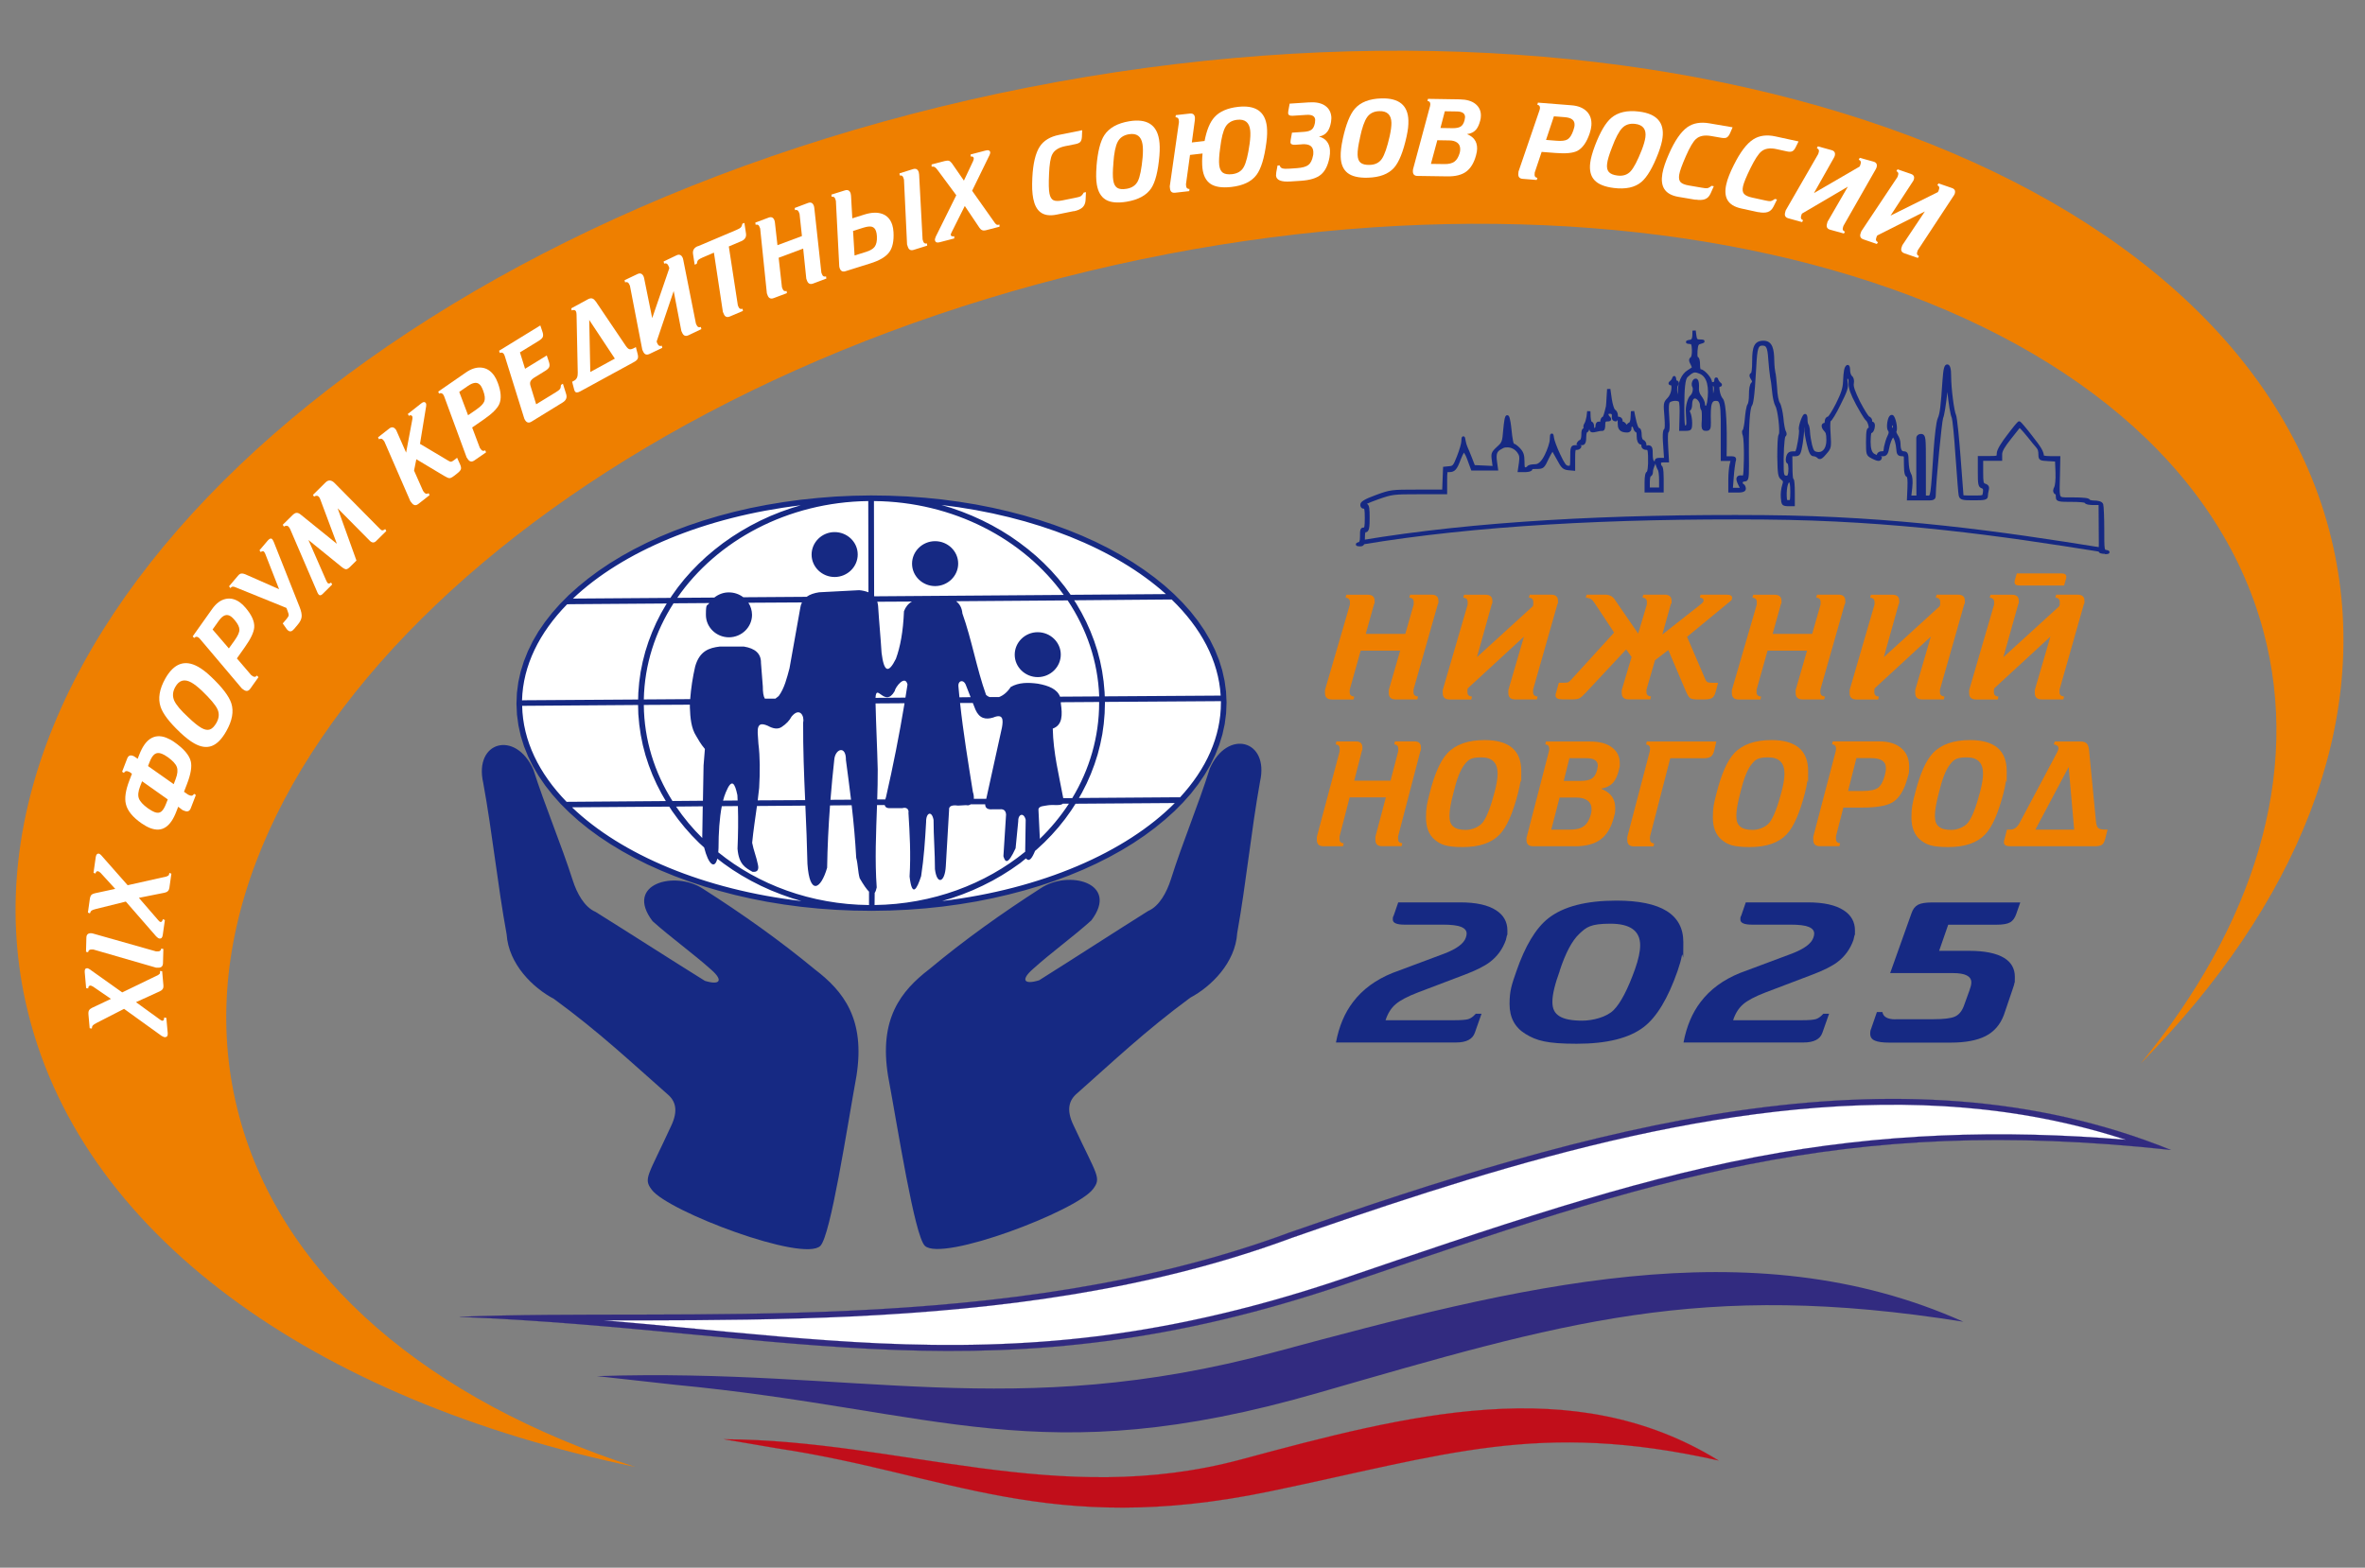 <?xml version="1.0" encoding="UTF-8"?> <svg xmlns="http://www.w3.org/2000/svg" id="_Слой_1" version="1.1" viewBox="0 0 3748 2485.2"><rect x="0" y="0" width="3748" height="2485.2" fill="#808080" stroke="none"/><defs><style> .st0, .st1, .st2, .st3 { fill: none; } .st4, .st5 { fill: #ee7f00; } .st6, .st7 { fill: #fff; } .st6, .st5, .st8, .st9, .st10 { fill-rule: evenodd; } .st1 { stroke: #322b80; } .st1, .st3 { stroke-miterlimit: 22.9; stroke-width: .2px; } .st11, .st8 { fill: #162983; } .st12 { isolation: isolate; } .st9 { fill: #c10e1a; } .st2 { stroke: #162983; stroke-miterlimit: 10; stroke-width: 7px; } .st10 { fill: #322b80; } .st3 { stroke: #c10e1a; } </style></defs><path class="st5" d="M1628.8,138.7c1009.8-199,1936.4,127.5,2069.1,729.2,61.6,279-58.4,568.1-305.3,817.9,178.3-217.3,255.4-457.9,194.4-685.2-141.7-527.8-974.9-783.5-1860.6-571.1C840.7,641.9,237.4,1242.1,379.2,1769.9c69.2,257.6,303,450.3,627.3,555.5-509.5-105.7-885-370.1-965.9-736.7C-92.1,987,619.1,337.7,1628.8,138.7"></path><g><ellipse class="st7" cx="1381.9" cy="1114.5" rx="558.3" ry="325.5"></ellipse><path class="st8" d="M1380.7,785.4l28.5.4,28.3,1.2,27.9,2,27.5,2.8,27,3.6,26.5,4.3,26,5.1,25.4,5.8,24.8,6.5,24.2,7.1,23.5,7.8,22.8,8.4,22,9,21.3,9.6,20.4,10.2,19.6,10.8,18.7,11.3,17.7,11.8,16.8,12.3,15.9,12.8,14.8,13.3,13.8,13.8,12.6,14.1,11.5,14.6,10.3,15,9.1,15.4,7.8,15.8,6.5,16.1,5.1,16.4,3.7,16.7,2.3,17,.8,17.2-.7,17.2-2.2,17-3.7,16.8-5.1,16.4-6.4,16.1-7.7,15.8-9,15.4-10.2,15-11.4,14.7-12.6,14.2-13.7,13.8-14.8,13.3-15.8,12.9-16.7,12.4-17.7,11.9-18.7,11.4-19.5,10.8-20.4,10.3-21.2,9.7-22,9.1-22.8,8.5-23.5,7.9-24.1,7.2-24.8,6.5-25.4,5.9-26,5.2-26.5,4.4-27,3.7-27.5,2.9-27.9,2.1-28.3,1.3-28.5.5h-.4l-28.5-.4-28.3-1.2-27.9-2-27.5-2.8-27-3.6-26.5-4.3-26-5.1-25.4-5.8-24.8-6.5-24.2-7.1-23.5-7.8-22.8-8.4-22-9-21.3-9.6-20.4-10.2-19.6-10.8-18.7-11.3-17.8-11.8-16.8-12.3-15.8-12.8-14.8-13.3-13.8-13.7-12.6-14.2-11.5-14.6-10.3-15-9.1-15.4-7.8-15.8-6.5-16.1-5.1-16.4-3.7-16.7-2.3-17-.8-17.2.7-17.2,2.2-17,3.7-16.7,5.1-16.4,6.4-16.1,7.7-15.8,9-15.4,10.3-15,11.4-14.6,12.6-14.2,13.7-13.8,14.8-13.3,15.8-12.9,16.7-12.4,17.7-11.9,18.7-11.4,19.5-10.8,20.4-10.3,21.2-9.8,22-9.1,22.8-8.5,23.5-7.9,24.1-7.2,24.8-6.6,25.4-5.9,26-5.1,26.5-4.4,27-3.7,27.5-2.9,27.9-2.2,28.3-1.3,28.5-.5h.3,0ZM1644.5,1002.2c20.1,0,36.6,15.9,36.6,35.5s-16.4,35.6-36.4,35.7c-20.1,0-36.6-15.9-36.6-35.5s16.3-35.7,36.4-35.7h0ZM1481.9,857.9c20.1,0,36.6,15.9,36.6,35.5s-16.4,35.6-36.5,35.7c-20.1,0-36.6-15.9-36.6-35.5s16.4-35.7,36.5-35.7ZM1322.7,843.5c20.1,0,36.6,15.9,36.6,35.5s-16.4,35.6-36.5,35.7c-20.1,0-36.6-15.9-36.6-35.5s16.4-35.7,36.5-35.7ZM1155.2,939.1c8.1,0,16.1,2.6,22.8,7.7l100.3-.7c5.2-3.8,12-6,19.9-7.2l63.4-3.3c5,.4,9.9,1.5,14.7,3.3l-.3-144.6c-127.9,1.6-240,62.7-302.7,153.4l58.7-.4c6.8-5.4,14.9-8.3,23.2-8.2h0ZM1186,955.5c3.7,5.5,5.7,12.2,5.8,19.1,0,19.6-16.4,35.6-36.5,35.7-20.1,0-36.6-15.9-36.6-35.6s1.9-13.2,5.4-18.7l-56.7.4c-29,45.1-46,97.1-47.1,152.4l73.5-.5c1.3-17.5,4-34.8,7.9-51.8,7-24.7,22.3-29.5,38.7-31.5h38.7c17.1,2.8,27.2,10.7,26.9,26,1.1,12.2,1.8,24.9,2.9,37.1,0,9.2.9,15.6,3.2,19.4h16.8c1.8-1.3,3.5-2.7,5.2-4.1,9-12.3,12.9-28.3,17.1-44l17-95.3c.4-3.2,1.3-6.3,2.7-9.1l-84.9.5h0ZM1093.3,1117.1v4.3c.6,16.7,2.1,32.9,9.8,45,3.4,5.8,7.2,12.9,14,20.9-.7,8.7-1.4,17.5-2.1,26.2-.3,18.6-.6,37.3-1,55.9l-48.3.4c-28.4-45.2-44.9-97.1-45.4-152.3l73.1-.4h0ZM1113.7,1278.2c-.3,16.7-.6,33.4-.8,50.2-15.3-15-29.2-31.7-41.5-49.8l42.3-.4h0ZM1115.9,1343.5c6.9,27.4,16.7,34.8,20.9,17.7l10,7.7,14,9.8,14.5,9.1,15,8.5,15.5,7.9,15.9,7.2,16.4,6.5,16.7,5.9,15.3,4.6c-153.9-18-284.9-73.2-363.6-148.6l154.1-1.1,4.6,7.1,9.7,13.3,10.4,12.9,11,12.4,11.7,11.9,7.9,7.2ZM1138.3,1351.1c.2-2.1.3-4.3.4-6.7,0-24,1.5-47.6,5.2-66.4l25.5-.2c.7,22.5.4,45-.6,67.6,2.1,25.6,13.2,30.5,23.7,36.6,7.7.9,10.6-3,8.6-11.5-2.2-11.5-7-23-9.1-34.5,1.9-19.4,4.9-38.9,7.6-58.3l76.7-.6c1.4,31.1,2.7,61.8,3.3,92.3,3.4,50.3,21.1,41.1,31.2,6.2.5-32.7,2.1-65.6,4.6-98.8l34.3-.3c3.2,27.7,5.7,55.4,7.2,83.3,2.9,10.5,2.6,22,5.5,32.4,6.3,10.9,11.1,17.6,14.8,21.3v21.2c-91.8-.8-175.6-32.3-238.9-83.6h0ZM1145.9,1269.2c1.1-4.5,2.6-9,4.4-13.3,9.5-23,14.3-14.5,18.3,4.6,0,2.8.3,5.6.4,8.5l-23.1.2h0ZM1200.8,1268.8c.9-6.6,1.6-13.2,2.3-19.8,1.4-25.2,1.5-49.1-1.2-70.2-.4-5.6-.7-11.2-1.1-16.7-.8-16.6,7-15.4,16.1-11.5,7.8,4.3,15.1,6,21.5,2.1,7.5-4.9,12.8-10.5,16.1-16.8,12.8-15.4,20.7-.9,18.3,9.4-.2,42.1,1.4,82.9,3.2,123.1l-75.2.4h0ZM1316.1,1267.9c1.7-21.7,3.8-43.4,6.2-65.2,2.4-16.2,18.6-20.8,18.3,2.1,2.8,21.1,5.6,42,8.1,62.9l-32.6.2ZM1386.2,1415.4c1.4-1.8,2.4-5,3.2-8.6-3.1-43.2-1-86.8.5-130.6h12.2c.7,3.3,3.4,5.4,9.6,4.9h18.3c7.4-2.2,10.7,2.7,9.7,7.3,2,32.9,3.9,65.4,1.8,101.1,3.9,34.1,11.7,19.9,18.3-.6,4.4-28.6,6.3-57.3,7.9-85.9-.3-14.6,8.9-18.8,11.8-3.2,0,26.2,2.2,51.9,2.2,78,3,25.4,15.8,21.7,17.2-4.8,1.7-29.7,3.5-59.4,5.2-89-.6-5.2,3-7.6,10.7-7.3,5,1.1,14.2-1,19.2,0,1.6-.2,3.1-.8,4.5-1.7h22.8c0,6,3.9,8.6,11.6,7.9h11.8c6-.6,9.3,2.2,9.7,8.4-1.4,22-2.8,44-4.2,66,2.8,9.6,6.8,14.6,19.3-12.6,1.4-14.3,2.8-28.6,4.2-42.9-.3-11.6,8.9-14.3,11.8-2.2-.3,16.9-.5,33.8-.8,50.6-63.1,51.4-146.8,83.3-238.7,84.5l.2-19.3h0ZM1390.2,1267.4c.5-15.8.9-31.6.8-47.5-.8-34.6-2.6-68.6-3.4-103.2v-1.6l45.9-.3c-8.3,50-18.1,99.5-29.3,148.5-.4,1.4-.8,2.7-1.2,4h-12.8ZM1387.5,1106.3c1.2-24.6,14.9,16.3,30.3-10.6,1.2-6.8,16.6-26.6,20.4-10.6-1.1,6.9-2.2,13.9-3.3,20.8l-47.4.4h0ZM1543.3,1266.3c.2-3.7-.3-7.4-1.5-10.8-7.7-48.5-15.2-93.7-20.3-141.1h20.2c0,0,4.2,10.6,4.2,10.6,6.2,14.1,16.2,16.1,28,12.5,16-6.7,16.2,3.3,14,15.7l-24.9,113.1h-19.7,0ZM1520.5,1105.4c-.6-5.7-1.1-11.4-1.6-17.2-1-9.5,8.2-11.8,11.8-2.2l7.5,19.2-17.7.2h0ZM1625.9,1360.8c5,5.8,9.1,1,14.5-12l2.3-1.9,12.3-11.4,11.6-11.9,11-12.4,10.3-12.9,9.6-13.4,7-10.8,157.3-1.1c-77.8,78.4-211.1,136.3-368.6,155.3l15.3-4.6,16.7-5.9,16.4-6.6,15.9-7.3,15.5-7.9,15-8.6,14.5-9.2,14-9.8,9.4-7.6h0ZM1647.5,1330.1l.4-1.1c-.7-15.4-1.5-30.7-2.2-46.1,1.1-5.5,8.7-5,15.5-6.4,8.9-1.2,19.4,1.3,23.2-2.5h9.6c-13.5,20.6-29.1,39.4-46.5,56.1h0ZM1685,1265.2c-6.7-36-15.8-71.6-16.6-110.2,15.7-5.6,15.4-22,12.8-39.8v-2l60.7-.4v1.1c0,54.6-15.4,106.2-42.6,151.3h-14.4,0ZM1679.9,1104.4c-4.3-11.6-17.4-17.5-35.2-20.6-15.5-2.1-30.3-2.1-43,5.3-4.7,7.5-11.4,13.3-18.4,15.9h-15.1c-2-.7-3.9-1.9-5.5-3.4-14.8-41.2-22.8-88-37.5-129.1-.8-9-4.4-15.2-10-19.4l176.8-1.3c30,44.9,48,96.8,50,152.2l-62.1.4h0ZM1445.2,953.6c-5.8,3.3-10.2,8.7-12.6,15.4-1.3,32.4-5.9,56.7-12.8,75.4-12,24.1-18.9,20.9-22.7-9.4-1.5-24.8-4-49.6-5.5-74.4-.2-2.3-.7-4.5-1.3-6.7l54.9-.3ZM1385.7,945.3l-.4-.4-.3-150.6c126.1,1.1,237.2,60.3,300.8,148.8l-300.1,2.2h0ZM1863.4,1263.9h6.8c41.4-44.9,64.8-96.1,64.7-150.4v-2h-.6l-183.2,1.2v1.1l-.5,16.9-1.4,16.7-2.3,16.5-3.3,16.3-4.1,15.9-5,15.6-5.8,15.3-6.6,15-7.4,14.6-4.8,8.4,153.5-1.1h0ZM897.9,1271.1l157.3-1.2-7-12.1-7.5-14.6-6.7-14.9-5.9-15.3-5.1-15.6-4.2-15.9-3.3-16.3-2.4-16.5-1.5-16.7-.4-14.4-182.4,1.3h-1.3c1.1,55.2,26.6,107.1,70.4,152.2h0ZM828.8,1110.1l182.5-1.2.3-10.7,1.4-16.7,2.3-16.5,3.3-16.3,4.1-15.9,5-15.6,5.8-15.2,6.6-15,7.4-14.6,8.2-14.2,1-1.5-152.7,1.1-5.3.2c-44.1,45.1-69.9,97-71.4,152.2h1.5ZM1750.8,1103.9l183.4-1.2h.3c-3.3-55.5-31.2-107.4-77.6-152.3h-8.9c0,0-145.7,1.2-145.7,1.2l3.4,5.3,8.2,14.2,7.5,14.6,6.7,15,5.9,15.3,5.1,15.6,4.2,15.9,3.3,16.3,2.4,16.5,1.5,16.7.3,6.9h0ZM908,948.9l154.5-1.1,2.2-3.4,9.6-13.4,10.3-12.9,11-12.4,11.6-11.9,12.3-11.5,12.9-10.9,13.4-10.4,14-9.8,14.5-9.2,15-8.6,15.5-8,15.9-7.3,16.4-6.6,16.7-5.9,15.3-4.6c-152.5,18.3-282.4,73.2-361.1,147.9h0ZM1696.7,942.9l151-1.1c-79.4-71.6-206.9-123.8-355.7-141.3l15.4,4.6,16.7,5.9,16.4,6.6,15.9,7.2,15.5,7.9,15,8.5,14.5,9.1,14,9.8,13.5,10.3,12.9,10.8,12.3,11.4,11.7,11.9,11,12.4,10.4,12.9,9.5,13.1h0ZM1732.1,1885.1c13.9-18.3,6.5-21-30.6-100.8-12.3-25.1-7.3-40.4,5.6-51.2,57.1-50.5,107-98.2,179.2-151.5,33.1-17.6,71.5-55.3,74.4-102.5,14.1-78.6,22.1-161.7,36.2-240.2,14.9-66.1-51.6-83.8-79.5-20.9-18.9,59.8-43,116.5-61.9,176.3-6.4,19.9-18,42.2-35.9,49.8-59.9,37.7-112.9,72.2-172.8,109.9-23.6,7.3-29.9-.2-10-17.7,29.4-26.5,63.2-50.7,92.7-77.2,45.2-59.7-36.1-80.5-80-51.1-62.2,39.9-121.5,82.3-176.8,128.4-45.2,34.7-80,78.9-65.3,169.2,15.6,83.8,42,253.5,58.3,269.3,27.1,26.1,240.2-55.2,266.4-89.8h0ZM1033.1,1886.3c-13.9-18.2-6.5-20.9,30.2-100.8,12.2-25.2,7.2-40.5-5.8-51.2-57.2-50.3-107.3-97.9-179.8-150.9-33.2-17.5-71.7-55-74.8-102.3-14.4-78.5-22.7-161.6-37.1-240.1-15.1-66,51.3-83.9,79.4-21.2,19.1,59.7,43.4,116.4,62.6,176.1,6.4,19.9,18.2,42.1,36.1,49.7,60,37.5,113.2,71.9,173.2,109.3,23.7,7.2,29.9-.3,10-17.7-29.5-26.4-63.4-50.5-92.9-76.9-45.4-59.6,35.8-80.6,79.8-51.4,62.3,39.7,121.8,81.9,177.3,127.8,45.3,34.5,80.3,78.6,66,168.9-15.2,83.9-41,253.7-57.3,269.5-27.1,26.3-240.6-54.3-266.9-88.8h0Z"></path></g><g><path class="st10" d="M3440.2,1822.9c-435.4-176-926.2-33.5-1396.5,130.9-449,166.7-966.4,119.3-1315.5,133.7,524.9,21.4,851.4,136,1404.7-52.2,486.9-165.7,781.9-269.2,1307.3-212.4Z"></path><path class="st1" d="M3440.2,1822.9c-435.4-176-926.2-33.5-1396.5,130.9-449,166.7-966.4,119.3-1315.5,133.7,524.9,21.4,851.4,136,1404.7-52.2,486.9-165.7,781.9-269.2,1307.3-212.4Z"></path><path class="st6" d="M3369,1806.8c-61.8-20.1-125.4-34.5-190.3-43.6-346.7-48.3-717.1,58.1-1040.6,167.8-30.4,10.3-60.7,20.8-90.9,31.3-221.9,82.4-461.4,113.4-698.2,124.6-110.3,5.2-220.7,6-331.1,6.2h-61c40.2,3.4,80.4,7.1,120.7,11,104.7,10,209.5,20.5,314.7,25.4,115.8,5.3,230.1,3.2,345.2-11,134.4-16.6,264.7-48.7,392.2-92,113.9-38.8,227.9-78,343.1-113.3,102.2-31.3,205.6-59.2,311-79.3,197.6-37.6,387.3-43.5,585.2-27.1h0Z"></path><path class="st9" d="M2723.4,2315.2c-230.3-142-493.5-72.3-756.3-1.6-290.6,78.1-538.5-30.7-819.4-32l84.9,14.5c270,40.6,429.5,140.5,778.1,68.4,281.2-58.3,427-113.3,712.7-49.3h0Z"></path><g><path class="st1" d="M3369,1806.8c-61.8-20.1-125.4-34.5-190.3-43.6-346.7-48.3-717.1,58.1-1040.6,167.8-30.4,10.3-60.7,20.8-90.9,31.3-221.9,82.4-461.4,113.4-698.2,124.6-110.3,5.2-220.7,6-331.1,6.2h-61c40.2,3.4,80.4,7.1,120.7,11,104.7,10,209.5,20.5,314.7,25.4,115.8,5.3,230.1,3.2,345.2-11,134.4-16.6,264.7-48.7,392.2-92,113.9-38.8,227.9-78,343.1-113.3,102.2-31.3,205.6-59.2,311-79.3,197.6-37.6,387.3-43.5,585.2-27.1h0Z"></path><path class="st10" d="M3111.5,2095.3c-339.2-151.8-707.5-55.2-1090.6,47.9-416.3,112.1-663.5,24.7-1074.9,38.3l123.7,13.7c418.6,40,576.9,140.3,1018.4,13.1,387.3-111.5,606.2-179.6,1023.4-113"></path><path class="st3" d="M2723.4,2315.2c-230.3-142-493.5-72.3-756.3-1.6-290.6,78.1-538.5-30.7-819.4-32l84.9,14.5c270,40.6,429.5,140.5,778.1,68.4,281.2-58.3,427-113.3,712.7-49.3h0Z"></path></g></g><g class="st12"><g class="st12"><path class="st11" d="M2216.1,1430.5h98.2c25,0,44,4.2,56.8,12.6,11.9,7.7,17.8,18.4,17.8,31.9s-.2,5.3-.5,6.9c-.3,1.6-1,4.3-1.9,8.2-5.1,14.4-13.6,26.1-25.5,35.1-9,6.7-22.3,13.3-40,20l-73.7,28c-16.7,6.4-28.6,12.7-35.6,18.8-7.1,6.1-12.4,14.5-15.9,25.3h109.8c10.3,0,17.3-.6,21.2-1.7,3.9-1.1,7.9-4,12-8.6h9.1l-10.6,30.1c-3.5,10.3-13.5,15.5-29.9,15.5h-190.2c4.8-25.5,13.8-46.9,27-64.1,15.1-20,35.9-35.3,62.6-46.1l81.9-30.6c19.6-7.5,31-15.9,34.2-25.1,1-2.6,1.4-4.8,1.4-6.8,0-4.7-3-8.3-8.9-10.6-5.9-2.4-15.5-3.5-28.6-3.5h-61.2c-12.2,0-18.3-2.7-18.3-8s.5-3.9,1.4-6.4l7.2-20.9Z"></path><path class="st11" d="M2402.9,1540.3c14.1-40.9,31.1-69.1,51-84.7,23.8-18.6,59.7-27.9,107.9-27.9,70.6,0,105.9,21.9,105.9,65.8s-.7,13.4-2.2,20.9c-1.4,7.5-3.8,15.8-7,25-15.1,43.2-32.9,72.8-53.4,88.6-23.1,17.8-58.6,26.6-106.4,26.6s-63.9-5.1-80.9-15.4c-17-10.3-25.5-26.1-25.5-47.5s3.5-30.8,10.6-51.4ZM2471.8,1539.3c-7.7,21-11.6,37.2-11.6,48.8s3.7,18.1,11.1,22.8c7.4,4.7,19.4,7.1,36.1,7.1s38.8-5.6,49.8-16.7c11.1-11.1,22.4-32.7,33.9-64.8,5.5-15.6,8.2-28.2,8.2-37.9,0-22.9-15.7-34.3-47.2-34.3s-38,5.4-49.4,16.2c-11.4,10.8-21.8,30.4-31.1,58.9Z"></path><path class="st11" d="M2766.9,1430.5h98.2c25,0,44,4.2,56.8,12.6,11.9,7.7,17.8,18.4,17.8,31.9s-.2,5.3-.5,6.9c-.3,1.6-1,4.3-1.9,8.2-5.1,14.4-13.6,26.1-25.5,35.1-9,6.7-22.3,13.3-40,20l-73.7,28c-16.7,6.4-28.6,12.7-35.6,18.8-7.1,6.1-12.4,14.5-15.9,25.3h109.8c10.3,0,17.3-.6,21.2-1.7,3.9-1.1,7.9-4,12-8.6h9.1l-10.6,30.1c-3.5,10.3-13.5,15.5-29.9,15.5h-190.2c4.8-25.5,13.8-46.9,27-64.1,15.1-20,35.9-35.3,62.6-46.1l81.9-30.6c19.6-7.5,31-15.9,34.2-25.1,1-2.6,1.4-4.8,1.4-6.8,0-4.7-3-8.3-8.9-10.6-5.9-2.4-15.5-3.5-28.6-3.5h-61.2c-12.2,0-18.3-2.7-18.3-8s.5-3.9,1.4-6.4l7.2-20.9Z"></path><path class="st11" d="M3003.8,1615.7h60.7c15.7,0,26.8-1.3,33.2-4,6.4-2.7,11.2-8.2,14.4-16.6l9.1-25.1c1.9-5.2,2.9-9.3,2.9-12.6,0-9.9-9.6-14.8-28.9-14.8h-99.7l33.7-94.6c2.2-6.7,5.7-11.2,10.4-13.7,4.6-2.5,12.3-3.7,22.9-3.7h139.2l-6.3,18c-2.2,6.6-5.5,11.2-9.9,13.6-4.3,2.5-11.5,3.7-21.4,3.7h-76.6l-14.4,41.4h47.2c25,0,43.7,3.8,55.9,11.3,11.2,6.9,16.9,16.8,16.9,29.9s-.2,7.2-.5,9.3c-.3,2.1-1.3,5.5-2.9,10l-14,41.2c-5.8,15.4-15.5,26.6-29.1,33.5-13.6,6.9-32,10.3-55.1,10.3h-97.7c-10,0-17.4-1-22.4-3.1-5-2-7.5-5.7-7.5-10.8s.6-6.1,1.9-9.4l8.7-25.2h8.7c1.3,7.7,8.2,11.6,20.7,11.6Z"></path></g></g><path id="SVGID_x5F_1_x5F_" class="st0" d="M3908.1,975.9c131.6,631.3-603.1,1310.6-1641,1517.3-1038,206.7-1986.1-137.5-2117.8-768.8S752.4,413.8,1790.3,207.1C2828.2.4,3776.5,344.6,3908.1,975.9Z"></path><g class="st12"><path class="st4" d="M2219.1,1031.4h-62.7l-17.4,61.9v4.3c0,4,2.4,6.3,7.2,6.7l-1.2,4.6h-34c-7.5,0-11.2-3.4-11.2-10.1v-4.8l39.5-135.6v-4.3c0-4-2.3-6.2-6.9-6.7l1.2-4.6h34c7.3,0,10.9,3.3,10.9,9.8s-.3,3.1-.9,5l-13.2,47.3h62.7l13.3-46.6v-4.3c0-4-2.3-6.2-6.9-6.7l1.2-4.6h34c7.3,0,10.9,3.3,10.9,9.9s-.3,3.1-.9,5l-38.6,135.6v4.3c0,4,2.4,6.2,7.2,6.7l-1.2,4.6h-34c-7.5,0-11.2-3.4-11.2-10.1v-4.8l18.1-62.6Z"></path><path class="st4" d="M2415.2,1009.1l-89,82-.6,2.2v4.3c0,4,2.4,6.3,7.2,6.7l-1.2,4.6h-34c-7.5,0-11.2-3.4-11.2-10.1v-4.8l39.5-135.6v-4.3c0-4-2.3-6.2-6.9-6.7l1.2-4.6h34c7.3,0,10.9,3.3,10.9,9.8s-.3,3.1-.9,5l-23.6,84.2,88.7-80.9.6-2.6v-4.3c0-4-2.3-6.2-6.9-6.7l1.2-4.6h34c7.3,0,10.9,3.3,10.9,9.9s-.3,3.1-.9,5l-38.6,135.6v4.3c0,4,2.4,6.2,7.2,6.7l-1.2,4.6h-34c-7.5,0-11.2-3.4-11.2-10.1v-4.8l24.8-84.9Z"></path><path class="st4" d="M2647.9,957.7l-13.5,48.2,61.9-48.7c2.3-1.9,3.5-3.7,3.5-5.3,0-2.6-1.9-4.1-5.8-4.6l.9-4.6h41.5c5.8,0,8.6,1.7,8.6,5s-1.3,3.9-3.7,6l-67.7,55.8,28.5,66.4c1.2,2.9,2.4,4.7,3.9,5.4,1.4.7,4.2,1.1,8.2,1.1h8.6l-3.7,13.7c-1.3,5.3-3.3,8.7-5.8,10.3-2.5,1.6-6.9,2.4-13.2,2.4h-9.8c-6,0-9.9-.8-12-2.3-2-1.5-4.3-5.3-6.8-11.2l-27.6-64.8-21.1,16.1-13.5,46.5v4.3c0,4,2.4,6.3,7.2,6.7l-1.2,4.6h-34c-7.5,0-11.2-3.4-11.2-10.1v-4.8l15.6-52.3-8.6-12-64.5,69.1c-4,4.3-7.2,7.1-9.5,8.3-2.3,1.2-6,1.8-11.2,1.8h-15.8c-7.3,0-10.9-2-10.9-6s.3-2.9.9-4.8l4.3-15.6h7.8c3.5,0,5.8-.2,6.9-.7,1.2-.5,3-2.1,5.5-4.8l67.4-74-31.1-47.1c-1.9-2.9-3.8-4.9-5.6-6-1.8-1.1-4.6-1.9-8.2-2.4l1.2-4.6h29.7c7.1,0,12.5,3.1,16.1,9.4l36,52.3,13.8-46.1v-4.3c0-4-2.3-6.2-6.9-6.7l1.2-4.6h34c7.3,0,10.9,3.3,10.9,9.8s-.3,3.1-.9,5Z"></path><path class="st4" d="M2863.9,1031.4h-62.7l-17.4,61.9v4.3c0,4,2.4,6.3,7.2,6.7l-1.2,4.6h-34c-7.5,0-11.2-3.4-11.2-10.1v-4.8l39.5-135.6v-4.3c0-4-2.3-6.2-6.9-6.7l1.2-4.6h34c7.3,0,10.9,3.3,10.9,9.8s-.3,3.1-.9,5l-13.2,47.3h62.7l13.3-46.6v-4.3c0-4-2.3-6.2-6.9-6.7l1.2-4.6h34c7.3,0,10.9,3.3,10.9,9.9s-.3,3.1-.9,5l-38.6,135.6v4.3c0,4,2.4,6.2,7.2,6.7l-1.2,4.6h-34c-7.5,0-11.2-3.4-11.2-10.1v-4.8l18.1-62.6Z"></path><path class="st4" d="M3060,1009.1l-89,82-.6,2.2v4.3c0,4,2.4,6.3,7.2,6.7l-1.2,4.6h-34c-7.5,0-11.2-3.4-11.2-10.1v-4.8l39.5-135.6v-4.3c0-4-2.3-6.2-6.9-6.7l1.2-4.6h34c7.3,0,10.9,3.3,10.9,9.8s-.3,3.1-.9,5l-23.6,84.2,88.7-80.9.6-2.6v-4.3c0-4-2.3-6.2-6.9-6.7l1.2-4.6h34c7.3,0,10.9,3.3,10.9,9.9s-.3,3.1-.9,5l-38.6,135.6v4.3c0,4,2.4,6.2,7.2,6.7l-1.2,4.6h-34c-7.5,0-11.2-3.4-11.2-10.1v-4.8l24.8-84.9Z"></path><path class="st4" d="M3249.5,1009.1l-89,82-.6,2.2v4.3c0,4,2.4,6.3,7.2,6.7l-1.2,4.6h-34c-7.5,0-11.2-3.4-11.2-10.1v-4.8l39.5-135.6v-4.3c0-4-2.3-6.2-6.9-6.7l1.2-4.6h34c7.3,0,10.9,3.3,10.9,9.8s-.3,3.1-.9,5l-23.6,84.2,88.7-80.9.6-2.6v-4.3c0-4-2.3-6.2-6.9-6.7l1.2-4.6h34c7.3,0,10.9,3.3,10.9,9.9s-.3,3.1-.9,5l-38.6,135.6v4.3c0,4,2.4,6.2,7.2,6.7l-1.2,4.6h-34c-7.5,0-11.2-3.4-11.2-10.1v-4.8l24.8-84.9ZM3271.1,928.2h-70.6c-5.2,0-7.8-1.7-7.8-5s.2-3.1.6-4.1l2.9-10.1h70.6c5.2,0,7.8,1.7,7.8,5s-.2,3.1-.6,4.1l-2.9,10.1Z"></path></g><g class="st12"><path class="st4" d="M2196.3,1264h-57.4l-16,61.9v4.3c0,4,2.2,6.3,6.6,6.7l-1.1,4.6h-31.2c-6.9,0-10.3-3.4-10.3-10.1v-4.8l36.2-135.6v-4.3c0-4-2.1-6.2-6.3-6.7l1.1-4.6h31.2c6.7,0,10,3.3,10,9.8s-.3,3.1-.8,5l-12.1,47.3h57.5l12.2-46.6v-4.3c0-4-2.1-6.2-6.3-6.7l1.1-4.6h31.2c6.7,0,10,3.3,10,9.9s-.3,3.1-.8,5l-35.4,135.6v4.3c0,4,2.2,6.2,6.6,6.7l-1.1,4.6h-31.2c-6.9,0-10.3-3.4-10.3-10.1v-4.8l16.6-62.6Z"></path><path class="st4" d="M2265.7,1257.5c7.7-30.6,17.1-51.7,28-63.4,13-13.9,32.7-20.9,59.1-20.9,38.7,0,58.1,16.4,58.1,49.2s-.4,10-1.2,15.6c-.8,5.6-2.1,11.8-3.8,18.7-8.3,32.3-18,54.4-29.3,66.2-12.7,13.3-32.1,19.9-58.3,19.9s-35-3.8-44.4-11.5c-9.3-7.7-14-19.5-14-35.5s1.9-23,5.8-38.4ZM2303.4,1256.8c-4.2,15.7-6.3,27.8-6.3,36.5s2,13.5,6.1,17c4,3.5,10.6,5.3,19.8,5.3s21.3-4.2,27.3-12.5c6.1-8.3,12.3-24.5,18.6-48.5,3-11.7,4.5-21.1,4.5-28.3,0-17.1-8.6-25.7-25.9-25.7s-20.8,4-27.1,12.1c-6.2,8.1-11.9,22.8-17,44Z"></path><path class="st4" d="M2495.4,1341.5h-66c-6.9,0-10.3-3.4-10.3-10.1s.2-3.7.5-4.8l35.1-135.6c.2-.8.3-1.6.4-2.5,0-.9.1-1.5.1-1.8,0-4-2.1-6.3-6.3-6.7l1.1-4.5h70c15,0,26.5,3.1,34.7,9.4,8.2,6.2,12.3,14.6,12.3,25s0,4.6-.3,5.8c-.2,1.1-.5,2.8-1.1,5-2.1,8.5-5,15-8.7,19.4-4.6,5.4-11.2,8.8-19.8,10.1,7.2,2.9,12.6,6.5,16.1,10.8,4.4,5.3,6.6,12,6.6,20.2s-.7,8.6-2.1,14.2c-4.2,16.2-11.2,28-21,35.3-9.8,7.3-23.5,10.9-41.3,10.9ZM2471.6,1264.3l-13.2,50.9h29.8c9.5,0,16.8-1.8,21.8-5.5,5-3.7,8.8-10,11.2-18.8.7-2.6,1.1-5.2,1.1-8,0-6.1-2.2-10.7-6.5-13.9-4.3-3.1-10.2-4.7-17.6-4.7h-26.7ZM2487.2,1201.9l-9,36h26.7c7.7,0,13.6-1.2,17.6-3.6s6.8-7,8.6-13.8l1.1-6.5c0-8.1-6.1-12.1-18.2-12.1h-26.7Z"></path><path class="st4" d="M2609.9,1175.5h110.1l-3.2,13.7c-1.1,4.8-2.8,8.1-5.2,10-2.4,1.8-6.4,2.8-12.1,2.8h-52.5l-32.1,124.1v4.3c0,4,2.2,6.3,6.6,6.7l-1.1,4.6h-31.2c-6.9,0-10.3-3.4-10.3-10.1v-4.8l35.6-135.6c.2-.8.3-1.6.4-2.5,0-.9.1-1.5.1-1.8,0-4-2.1-6.3-6.3-6.7l1.1-4.6Z"></path><path class="st4" d="M2720.3,1257.5c7.7-30.6,17.1-51.7,28-63.4,13-13.9,32.7-20.9,59.1-20.9,38.7,0,58.1,16.4,58.1,49.2s-.4,10-1.2,15.6c-.8,5.6-2.1,11.8-3.8,18.7-8.3,32.3-18,54.4-29.3,66.2-12.7,13.3-32.1,19.9-58.3,19.9s-35-3.8-44.4-11.5c-9.3-7.7-14-19.5-14-35.5s1.9-23,5.8-38.4ZM2758,1256.8c-4.2,15.7-6.3,27.8-6.3,36.5s2,13.5,6.1,17c4,3.5,10.6,5.3,19.8,5.3s21.3-4.2,27.3-12.5c6.1-8.3,12.3-24.5,18.6-48.5,3-11.7,4.5-21.1,4.5-28.3,0-17.1-8.6-25.7-25.9-25.7s-20.8,4-27.1,12.1c-6.2,8.1-11.9,22.8-17,44Z"></path><path class="st4" d="M2921.3,1280.3l-11.7,45.5v4.3c0,4,2.2,6.3,6.6,6.7l-1.1,4.6h-31.2c-6.9,0-10.3-3.4-10.3-10.1v-4.8l35.6-135.6c.2-.8.3-1.6.4-2.5,0-.9.1-1.5.1-1.8,0-4-2.1-6.3-6.3-6.7l1.1-4.6h73.9c14.8,0,26.4,3.6,34.7,10.7,8.4,7.1,12.5,16.9,12.5,29.4s-.8,10.8-2.4,17c-5.1,19.8-13.2,33-24.1,39.6-9.2,5.4-24.9,8.2-47.2,8.2h-30.8ZM2928.9,1253.9h22.7c11.6,0,19.8-1.6,24.4-4.9,4.7-3.3,8.3-9.9,11-19.8.5-2.2,1-4.3,1.3-6.1.4-1.8.5-3.6.5-5.2,0-5.4-1.9-9.5-5.7-12.1-3.8-2.6-9.8-4-18.1-4h-23l-13.2,52.1Z"></path><path class="st4" d="M3035,1257.5c7.7-30.6,17.1-51.7,28-63.4,13-13.9,32.7-20.9,59.1-20.9,38.7,0,58.1,16.4,58.1,49.2s-.4,10-1.2,15.6c-.8,5.6-2.1,11.8-3.8,18.7-8.3,32.3-18,54.4-29.3,66.2-12.7,13.3-32.1,19.9-58.3,19.9s-35-3.8-44.4-11.5c-9.3-7.7-14-19.5-14-35.5s1.9-23,5.8-38.4ZM3072.7,1256.8c-4.2,15.7-6.3,27.8-6.3,36.5s2,13.5,6.1,17c4,3.5,10.6,5.3,19.8,5.3s21.3-4.2,27.3-12.5c6.1-8.3,12.3-24.5,18.6-48.5,3-11.7,4.5-21.1,4.5-28.3,0-17.1-8.6-25.7-25.9-25.7s-20.8,4-27.1,12.1c-6.2,8.1-11.9,22.8-17,44Z"></path><path class="st4" d="M3256.2,1175.5h41.2c4.6,0,7.9,1.2,10,3.6,1.6,1.9,2.6,5,3.2,9.1l11.1,114.4c.5,5,1.7,8.3,3.6,10,1.8,1.7,5.5,2.5,11,2.5h3.7l-3.7,14.6c-1.2,4.6-2.9,7.8-5.1,9.4-2.2,1.6-5.9,2.4-11,2.4h-134.4c-6.7,0-10-2-10-6s.3-2.9.8-4.8l4-15.6h5.3c6.2,0,11.2-3.7,15-11.1l58.9-110.8c1.6-2.9,2.4-5.3,2.4-7.2,0-3.2-2.5-5.2-7.4-6l1.6-4.6ZM3278.4,1215.8l-52.8,99.4h61.5l-8.7-99.4Z"></path></g><path class="st11" d="M3336.4,878c-5.1,0-10.4-.5-10.4-4.4v-.5c.2-1.9.3-17.5,0-38.3l-.2-34.2h-8.7c-4.5,0-11.7-.5-13.5-3.6-1.7-.5-7.3-1.4-20.3-1.4-18.8,0-25.2,0-25.2-7.1s-1.1-4.5-2-5.4c-3.7-3.7-2.2-7.9-.5-11.1h0c1.1-2.1,2.4-11.3,1.9-23.5l-.7-16.9-10.7-.6c-12.4-.7-15.7-.9-15.7-10.4s-2.7-9.9-8.7-17.4c-13.2-16.7-18.7-22.6-21-24.7-3.1,4-10.5,13.2-14,17.7-9.9,12.5-13.7,19.2-13.7,23.9v10.4h-30.1v17.2c0,18,.7,18.2,3.4,19.1,5.1,1.7,6.8,4.8,5.5,10.1-.8,3.1-1.4,7.3-1.4,9.1,0,7.1-6.6,7.1-22.7,7.1s-22.2,0-23.6-7.8c-.7-3.3-2.3-24-4.7-57.5l-.4-5c-2.2-33.7-4.8-57.8-5.8-60.4-2.3-4.6-5.2-23-7-41-2.1,19.4-4.9,37.6-6.8,41.4-2,5.7-11.2,98.1-11.7,123.4,0,7.1-6.8,7.1-11.4,7.1h-34.3l.9-20.8c.5-12.8-.5-15.8-1-16.5-2.8-1-4.6-5-4.6-19.4s0-12.4-.9-13.2c-.1,0-.6-.2-2.3-.2-7.5,0-8.4-4.4-8.9-11.2-.6-9-3.4-16.5-5-18.5-1.6,1.8-4.8,8.6-6.6,18.6-.7,3.6-2.1,11.2-9.1,11.2s-2.1.7-2.1,1.1c0,5.7-4.1,6.2-5.4,6.2-2.4,0-5.7-1.2-10.9-3.9-8.7-4.5-8.9-6.4-8.9-26.1s1.5-21.7,4.3-22.5c.2-2.4-1.7-9.3-4.3-11.5-.8-.6-3.4-2.8-15.7-25.1-8.9-16.9-11.9-25.3-11.9-33.3s-.8-7.5-1-7.6h-.9c0,.5-.1,1.9.5,5.4,1.7,8.2-.9,14.9-11.3,35.5-3.1,6.5-6.6,13-9.7,18.1-3.2,5.4-4.9,7.4-6.1,8.2-.4,1.7-.9,7.1,0,19.4,1.3,22.1,1.3,23.4-6.9,32.7-4.6,5.4-7.1,7.8-10.1,7.8s-3.6-1.4-4.2-2.1c-1.4-1.1-3.9-2.3-5.7-2.3-5.3,0-7.8-6.4-10.8-19-2.2-9.1-4.1-20.3-4.1-24.4s0-1.9-.1-2.5c-.1.5-.2,1.2-.2,1.9.6,3.7-.9,16-2,23.5-2.9,16.6-3.6,20.5-12.4,20.5h-4.1l.2,17.4c0,10.4.6,16.2,1.1,18,1.6,1.2,1.8,4.3,2.1,7.6.3,3.7.5,8.7.5,14v22.2h-10.6c-9.9-.3-10.8-2.4-11.6-13.7-.5-5.9.5-14.8,2.1-19.6,2.1-6.2,1.6-6.5-1.4-8.8-5.3-4.1-5.8-8.8-6.3-36.6,0-8.6.2-16.8.5-22.9.6-10.2,1.3-11.7,2-12.5,2-4.3-1.6-38.8-5.6-44.9h0c-2.1-3.7-4.4-13.8-5.1-22.8-.8-9.5-2.3-19.8-3.2-23.4h0v-.2c-.8-4.5-2-16.4-2.8-26.6-1.3-21.7-3.9-22.6-9.7-22.6s-7.9,2.8-9.4,33.8c-2.8,51.8-5.1,59.2-7,61.6-.9,1.3-5.1,10.8-4.7,72.8.4,36.6.3,42.6-2.7,45.6-1.6,1.6-3.6,1.6-4.7,1.6s-2.1.6-2.4,1.5c-.2.9.2,1.8,1.2,2.4,2.5,1.3,3.8,4.8,3.8,7.5,0,6.1-8.7,6.1-13.9,6.1h-13.9v-19.7c0-9.7,1-21,2.3-25.8.5-1.8,1-3.6,1.2-4.6-1,0-2.8,0-4.6,0h-10.9v-46.5c.2-30.1-.3-44.1-3.8-47.6-.8-.8-2-1.2-4.1-1.2s-3.3.5-4.3,1.5c-2.7,2.7-3.7,9.7-3.6,23.4.4,14,.4,18.5-2,21-1.5,1.6-3.6,1.7-5.3,1.7s-4,0-5.5-1.8c-2.1-2.3-2.1-6.4-1.4-15.7.3-9.7-.2-13.9-.6-14.9-1.9-2.1-2.4-6.6-2.4-9s-1.8-5.9-4.2-8.1c-1.3-1.2-2.6-1.9-3.7-1.9-2.6,0-4.4,3.8-4.4,8.9s-1,9.1-3.8,10.8h0c0,.3,0,1.1,1,2.8,1.5,3.1,2.8,10.4,2.8,16,0,10.6-.9,12.9-10.4,12.9h-10.2l.6-23.5c.5-11.8-.3-20.9-.9-22.5-.4-.6-2.4-1.6-5.9-1.6s-7.5,1.2-8.8,2.7c-1,1.3-2,6.3-.7,22.7,1.6,20.7-.2,23.8-1.5,24.9-.5,1.5-1,7.6-.2,22l1.4,25.3h-9.3c-2.8,0-3.3.5-3.3.5,0,0-.2.3-.1,1.8.1,1.2.4,2.2.6,2.7,1.7.5,3.6,3.5,3.6,21.3v21.4h-30.3v-16.1c0-10,1.2-15.7,3.7-16.9.4-.7,2.4-5,1.8-25.4-.2-4.2-.5-7.3-1.1-8.6-.2-.4-.3-.6-1.8-.6-4.3,0-7.6-2.7-7.6-6.1s-.9-1.9-2.2-2.6c-3.3-1.3-5.3-6-5.3-12.7s-.5-5.4-.8-6.3c-2.4-.8-4.1-4-4.8-7-.4-1.4-1.2-2.1-1.7-2.1s-.3,0-.5.2c-.4.4-.6,1.2-.5,2.2.2,1.7-.3,3.4-1.5,4.7-1.2,1.4-3.1,2.2-5.1,2.2-6.5,0-15.1-1.3-15.1-12.9s-.7-4.7-2.4-4.7-4-.2-5.6-2-1.5-4.3-1.3-6.4c.2-3.2-.5-3.4-2.7-3.7h0c-.4,0-.8,0-1.1,0-.8,0-1.4.2-1.6.5-.2.6.2,2.2,2.2,4.2.8.8,2.8,2.8,1.8,5.1-1,2.4-4.1,2.4-6.2,2.4s-2.9,0-2.9,4.9-.4,10.1-4.9,10.1-2.3.2-9.5,1.5c-2.6.6-4.1.8-5.4.8-4.3,0-5.2-3-5.5-5.3-.5,2.8-1.9,4.9-3.8,5.4-.5,1.1-1.1,3.8-1.1,7.6s0,12.6-6.4,12.6-1.1.6-1.1,1.1c0,3.5-3.4,6.4-7.6,6.4s-1.4,0-1.4.2c-1,.9-1,9.3-1,13.8v19.2l-10.9-1c-8.7-.9-11.3-4.1-17.8-16.4-3.1-5.7-5.7-10.2-7.2-12.8-1.4,2.1-3.5,5.7-5.9,10.7-6.8,14.6-8.1,16.5-18.9,16.5s-6.2.5-7.1.9c-1.3,3.9-9.7,4.1-11.5,4.1h-12l2.2-15c1.2-9.3.7-11.7-3-16.6-3.8-4.8-9.3-7.6-15.1-7.6s-6.1.8-8.9,2.3c-7.7,3.9-9.6,7.1-7.7,20.6l1.9,13.8h-42.7l-6.1-16.7c-2.1-5.9-4.2-9.9-5.5-11.7-1.2,1.8-3.2,5.5-5.1,10.7-5.7,15.4-9,20.2-18.2,20.2s-2.3,0-2.5.2c-.9.8-.9,8.2-.9,14.7v20.2h-44.5c-41.4,0-42.3.3-64.3,7.9-9.9,3.5-15.4,5.8-18.4,7.3,4.2,1.6,4.4,8.9,4.4,22.3s-.3,22.7-6.4,22.7-.1,0-.1,0c-.2.2-1,1.5-1,8.7s0,13.7-7.1,13.7-.7,0-1.1,0c-3.4-.2-5.8-.3-6.1-2.8s2.2-3.2,3.9-3.8h.2c1.1-.2,2.4-.5,2.4-9.7s0-13.6,6.4-13.6c1.2-1.7,1.2-11.6,1.2-14.9s0-13.5-1.2-14.9h-.2c-1.8,0-3.4-.7-4.4-2-1.1-1.4-1.5-3.3-1.1-5.4.6-3.5,5.1-7.3,25-14.5,22.5-8.2,24.3-8.4,65.3-8.4h39.3l.6-15.8.8-20.3,10-1c5.3-.6,6.1-.7,12.1-16.1,3.8-9.7,6.8-20,6.8-23.4h0v-.2c.1-1.8.2-3.1.3-4,.1-1.1.4-3.6,2.9-3.6s2.7,1.6,3.5,6.4c.5,3.4,2,8.3,3.1,10.6,1.3,2.9,4.7,10.9,7.3,17.7l4.2,10.9,28.2,1.3-1.1-8.2c-1.6-11.4-1.2-13.6,8.1-22.1,7.8-7.1,8.4-7.7,9.9-27.1.5-5.8,1.2-11,1.8-14.8.8-4.8,1.7-8.2,4.5-8.2s3.5,2.8,4.3,6.2c.7,2.7,1.3,6.4,1.8,10.3.7,7.2,2.6,25.7,4.5,28.6,3.7.7,9.6,7,9.8,7.3,5.3,5.6,7,10.4,7,20.6s.7,9.1,1,9.7c1.2,0,2.6-.8,2.9-1.2,2-3.5,10.4-3.8,13-3.8,5.3,0,10.3-4.9,15.2-14.8,4.4-8.8,8-19.9,8-24.7v-.5c.1-2.1.2-3.6.3-4.7.1-1.3.3-3.9,2.9-3.9s2.7,1.6,3.5,6.8c.4,3.6,4.7,15.4,9.8,26.1,7.2,15.3,9.6,18.1,12.7,18.1s2.2,0,2.3-.2c.9-.8.9-7.8.9-13.5,0-13,0-18.9,7.6-18.9s2.4-.7,2.4-.9c0-3.3,2.6-6.1,5.2-7.4h.4c.5-.3,2-2.6,2-7.9s.2-9.1,3.6-10.9c-1-2.5,0-5.6,1.4-7.6h0v-.2c.9-1,2.3-5.3,3.2-10.4l1-8.7,5.2.2.3,9.3c.2,3.5.9,6.1,1.4,7.1,2.4.6,4.1,3.5,4.1,7.5s.9,2.4,1.1,2.4,1.1-.9,1.1-2.4c0-5.5,2.7-7.5,5.1-7.5s1.6.2,2.3.6c.3-3.5,1.5-7.5,4.2-8.2.7-1,2.2-4.6,5-16.8.2-1.4.7-7.9,1-14.6l.8-12.6,5.2-.2,2.3,16.3c1.6,9.8,3.9,15.4,4.8,16.4,3,1.6,4.8,5.8,4.8,9s.9,2.4,1.1,2.4c3.5,0,6.4,2.9,6.4,6.4s.2,1,.3,1.2c2.5.3,4.6,2.8,6,5.1,1-1.4,2.3-2.6,3.7-3.3h.4c.6-.4,2.2-3.2,2.2-8.4h0c0,0,.5-9.7.5-9.7l5.2-.4,1.8,8.8c2.8,14.4,5.1,17.4,5.6,18,3.9.4,4.5,7.1,4.5,11.1s1.3,7.2,2.2,7.6c3.1,1.2,5.3,4.5,5.3,7.7s.9,1.1,2.4,1.1c7.6,0,7.6,6,7.6,13.6s.9,9.6,1.5,10.7c.6.4,1.1.9,1.6,1.6,0-1.4.1-2.7,1-3.8,1.6-2,4.3-2.1,8.6-2.1h5.2l-1.3-19.5c-1.9-22.9.5-25.4,1.9-26.5.4-.9,1.2-4.6,0-20.1-1.7-19.4-1.7-22.1,4.8-28.6s7.2-18.1,5.9-20.3c-2.2,0-3.5-.8-4-2.3-.7-2.3,1.5-3.9,2.2-4.4,1.1-.7,2.7-2.7,3.3-4.3.5-1.6,1.3-3.8,3.5-3.8s3,3.3,3,5.1c.1,1,.5,1.7.7,2.1,1.7.2,2.5,1.1,2.9,1.7,1.2,2,.2,4.5-1.1,6.8-1.5,2.8-1.1,9.4-.2,13.5.1-1.2.3-2.7.3-4.5,0-14.8,6.1-28.1,15.5-33.8,1.6-1.1,3.3-2.1,4.6-3,.7-.5,1.5-1,2.1-1.4-.3-1-.9-2.7-1.9-4.7-1.8-3.3-4.6-8.4.4-11.7h0c.7-.8,1.8-4.8,1.6-11.3-.5-9.4-1-9.4-3.3-9.5h-.1c-4-.4-5.9-.6-6-3s1.7-2.8,5.7-3.6h.5c2.4-.5,3.4-.9,3.9-6.7l.2-7.9,5.2-.2,1,8c.9,6,1.4,6.1,5.3,6.2,5.6.2,7.3.3,7.6,2.7.3,2.5-1.4,2.9-6.3,4.4h0c-3,.8-4,1-4.8,11.2-.4,5.3,0,8.1.2,9.2,3.1,1.3,3.8,7.3,3.8,12.4s.7,7.1,1,7.4c3.9,0,9.5,5.7,12,8.7,3.4,4.1,5.3,7.3,6.2,11.8.9-.4,1.8-.4,2.5-.4.2-.2.7-.9.9-2,0-1.7,0-5.1,3-5.1s3,2.3,3.5,3.8c.6,1.5,2.2,3.5,3.2,4.2.8.6,3,2.1,2.3,4.5-.6,1.9-2.5,2.2-3.7,2.3-.9,2.9,1.2,14.3,5.2,18.7,6.3,7.2,6.4,54.5,6.2,74.5l-.2,16.9h5.4c4.5,0,7.4,0,8.9,2.2,1.3,1.9.7,4.2-.1,6.6-.7,3.2-2.2,14.2-2.9,24.5l-1.3,16.7h10.9l-1.7-3.2c-3.7-7.2-4.5-11.2-2.8-13.9.7-1.2,2.3-2.6,5.5-2.6s1.5,0,2.3.2c.5,0,1.1,0,1.4,0s0,0,.1,0c1.1-1.7,1.3-11.1,1.7-26.5v-.2c.3-17.5-.6-32.8-1.6-36.2-.5-1.3-2.4-6.5-.6-9.1.2-.4.5-.7.9-.9.7-2,2-8.6,2.8-17.4.4-5.1,2-20.5,4.7-23.3.6-1,1.8-6.2,1.8-14.7s1-16.1,3.8-18.9c1.3-1.3,1.7-1.7-.6-5.3-1.6-2.5-2.9-5.2-2.1-7.6.3-.8.9-1.9,2.4-2.6.4-.9,1.6-4.9,1.6-19.1,0-21.2,2.8-31.9,17.9-31.9s16.8,15,17.1,31.1c.2,9.6,1.2,16.8,1.6,18.2h0v.4c.9,2,2.1,14,2.8,23.6.5,12.7,2.6,22.4,4.4,25.1,2.4,3.6,4.7,14.7,5.7,23.7.7,9.2,2.4,18.1,3.5,20.6,1.4,2.5,1.9,4.7,1.4,6.6-.3,1.1-.9,2.1-1.9,2.8-1.5,3.9-3.2,28-2.5,52.4.3,8.6,1.5,8.9,3.1,9.3.4,0,.8.2,1.2.2.7,0,1.6-.2,1.9-1h0c2.1-5.5,1.3-16.2,0-18.1-2.8-1.2-3.7-5.2-2.4-10.7h0c1.8-6.6,4.6-8.8,11-8.8s3.5-.3,4.1-1.2c1.1-2,2.1-6.9,3.4-14.2,1.7-9.5,2.2-16.7,1.9-18.1-1.8-4.7,4.2-21.9,7.4-24.9.6-.6,1.4-.9,2.2-.9,3.9,0,3.9,6.2,3.9,8.6,0,3.8.7,6.8,1.1,7.5,2.4,2.6,2.9,11.6,2.9,12.6.2,4.8,1.7,14.1,3.2,20.3,2.5,9.6,3.9,10.4,7.7,11.1,1,.2,1.9.3,2.8.3,7.4,0,12.2-7.4,12.2-18.8s-1.5-12.2-3.1-14c-3.6-3.7-5.2-7.7-4-10.6.7-1.7,2.2-2.7,4.1-2.8.2-.4.4-1.2.4-2.4,0-4,2.2-7.2,5.2-7.6,1.6-1.4,6.4-8.6,12.6-20.7,8.1-16.3,10.8-24.3,11.2-34.5.8-17.4,1.9-22.9,5.1-25.8.6-.6,1.4-.9,2.2-.9,3.9,0,3.9,6.2,3.9,8.6,0,3.9,1.6,7.7,2.8,8.8,2.9,2.3,4.1,6.9,3.1,12.2-.9,4.3,1.8,12,9.8,28.5,7,13.4,12.6,22,14.2,23.4,3,1.2,5.1,4.1,5.1,6.8s.7,1.7,1,1.8c3.1,1,4.1,5.1,2.7,10.8-1.1,4.2-3,6.8-5.2,7.3-.4,1.9-1,6.4-1,13.6,0,10.7,2,17.1,6.1,19.2.9.4,2.5,1.3,3.7,1.8.3-3.3,3.6-5.9,7.6-5.9s2.7,0,3.9-7.4c1.1-5.3,3.4-13.1,5.5-17.1,2.4-4.8,2-6.5,1.2-7.4-3.6-4.4-1.7-16.7.6-21.7,1.3-2.7,2.9-4.1,4.9-4.1s2.9,1,4,2.9c3,5.1,5.8,19.3,3.3,23.8h0c0,.7.6,2.6,2.1,5,2.5,3.3,4.5,9.5,4.5,13.8,0,12.2,3.7,12.2,5.2,12.2,7.3,0,7.4,6.3,7.6,15.1.3,9.4,1.6,16.2,3.8,20.3l.2.4c2.3,4,2.9,11.2,1.8,22l-1.4,12.4h8l-.2-42v-49c0-3.9,3.3-6.7,7.6-6.7s6.3,3.2,6.9,9.1c.7,6.4.7,18.4.7,42.4v46.2h3.4v2.6c.1,0,.1-2.6.1-2.6,1.5,0,1.7,0,1.9-.3.5-.6,1.2-2.2,1.9-7,1.4-9.4,2.6-28.1,5-65.4,1.5-20.6,4-44.5,6.5-49.8,3.3-7.3,4.8-19,7.5-59.9,1.4-19.1,2.7-25.5,7.6-25.5s6.1,7.9,6.1,18.1c0,20.3,4.9,56.4,7.7,61.9,1.9,3.8,5.4,41.7,7.3,67.4,1.8,24.8,3.5,46.1,4.3,56.4.1,1.7.2,2.9.3,3.7,2.2.2,6.8.3,15.1.3s12.4,0,14.3-.7c.7-.3.9-.7,1.4-4.5.7-5.3-.2-5.6-1.8-6.2-6-1.9-6.3-7.1-6.3-26.3v-24.9h17.6c5.3,0,10.3,0,11.9-.7.3,0,.5-.2.5-3.4,0-6.4,8.9-19.3,16.3-28.9,4-5.4,8.1-10.6,11.5-14.8,5.6-6.8,6.3-6.9,7.2-7.2h.6c1.2,0,1.8,0,7.9,7.2,3.7,4.3,8.1,9.8,12.4,15.4,14.3,18.2,17.9,24.1,18.9,31.7,1.4.4,4.8.9,10.6.9h15.4l-.6,29.5c0,4.4-.2,8.3-.3,11.7-.3,13.2-.5,20.5,1.6,22.7,1.2,1.2,4,1.5,8.1,1.5h11.8c7.1,0,13.2.2,17.5.7,4.2.4,7.8,1,8.7,3.2,1,.4,3.7,1.1,7.4,1.1s11.9.6,13.7,5.7c1,3.1,1.7,22.9,1.7,39.5s0,25.5.7,29.9c.5,2.9.6,3,2.9,3.3,2,.4,4.8.9,4.7,3.6-.2,2.8-3.4,2.9-7.7,3.1h0l1-.5ZM2832.1,792.4c.5.2,1.4.4,2.7.4s1.4,0,1.4-.2c1-.9,1-8.9,1-13.3,0-12.2-1.3-14.4-1.8-14.8-2,1.3-5.1,12.5-3.4,27.8h.1ZM2629.3,772.8v-11.9c0-8.4-1-13.9-1.6-15.1h0v-.3c-1.3-1.8-3.1-6-4.2-10.3,0-.2,0-.4-.1-.5-.2,1.2-.6,2.7-1.6,4.4-1.1,2.3-2.2,6.4-2.2,8.5,0,4-1.5,6.9-3.9,7.7-.5,1.2-1.1,4.4-1.1,8.8v8.7h14.8,0ZM2999.6,678.4v-.3c.5-2.2-.2-3.6-.7-4,0,0-.2.3-.3.6-.5,1.5-.3,2.8.8,3.7,0,0,.1,0,.2,0h0ZM2686.5,590.4c-2.9,0-5.6,1.6-10.5,6-.6.5-1.1,1-1.6,1.4-3.5,3.1-5.2,18.5-5.1,46.2v9.3c.1,8,.3,18.9,1.3,21.3h.3c.9,0,2-.3,1.5-8-.1-2.2-.2-4.6-.4-6.9-.2-3.5-.4-6.6-.4-8.3-.3-8.1,3-21,7.2-24.5,3.3-2.7,5-10.2,3.2-13.5-1.8-3.2-1-7.4.5-10,1.2-2.1,2.9-3.2,4.7-3.2s1.9.2,3,1.3c2.5,2.2,2.5,9,2.3,12.8h0c-.5,5.3.9,9.8,3.9,13.5,2.7,3.5,5.6,9.2,5.6,12.4s.8,2.7,1.6,3.2c.3-.5,1-2,1.8-5.7,3.8-24.1-.2-40-11.3-45-3.6-1.6-5.8-2.2-7.7-2.2h0ZM2714.6,611.6c0,1.5.1,3.2.1,5,0,3.2.1,5.5.3,7.2.2-.9.5-1.9.7-3.2.8-5,.6-7.8-.6-8.6-.2,0-.4-.3-.6-.4h.1Z"></path><path class="st2" d="M2157.8,859.8c178.6-29.8,395.6-41.6,637.8-39.7,207.7,1.6,376.7,26,535.7,51.6"></path><g><path class="st7" d="M136.5,1566.3l-2.2-24.8c-.4-4.2.7-6.4,3.3-6.6,1.3-.1,2.8.4,4.6,1.7l51.5,36.6,56.8-27.5c1.5-1,2.4-1.8,2.8-2.4.4-.6.5-2,.3-4.1l3.4.5,2,22.7c.4,4.2-1.5,7.2-5.8,9.1l-37.7,17.2,38.2,27.7c1.7,1.3,3,1.8,3.9,1.8,1.6-.1,2.5-1.9,2.6-5.2l3.4.6,2.2,24.1c.4,4-.9,6.2-3.9,6.5-1.5.1-3.5-.6-5.9-2.1l-59.4-42.8-43.5,22.3c-2.9,1.5-4.9,2.8-5.9,3.9-1,1-1.5,2.7-1.7,5l-3.4-.5-1.9-21.4c-.3-3.2,0-5.5.9-7,.9-1.5,2.4-2.8,4.7-3.9l30-14.2-28.2-19.4c-2-1.2-3.6-1.8-4.8-1.7-1.9.2-2.9,1.7-3,4.5l-3.4-.5Z"></path><path class="st7" d="M247.1,1533.9l-99.2-28.7c-.6,0-1.2,0-1.9,0-.7,0-1.1,0-1.3,0-3,0-4.6,1.4-5.1,4.4l-3.3-.8.6-22.4c.1-4.8,2.6-7.2,7.5-7,1.1,0,2.3.3,3.7.7l99.2,28.1c.6,0,1.2,0,1.9,0,.6,0,1.1,0,1.3,0,3,0,4.6-1.5,5.1-4.6l3.3.8-.6,22.4c-.1,4.9-2.7,7.4-7.6,7.2-1.5,0-2.7,0-3.5,0Z"></path><path class="st7" d="M148.2,1383.6l3.5-24.7c.6-4.1,2.2-6,4.7-5.7,1.3.2,2.7,1.1,4.1,2.7l41.8,47.4,61.5-13.8c1.6-.7,2.7-1.2,3.3-1.7.5-.5,1-1.8,1.3-4l3.2,1.2-3.2,22.6c-.6,4.1-3.1,6.7-7.7,7.6l-40.6,8.1,30.9,35.7c1.3,1.6,2.5,2.5,3.4,2.6,1.6.2,2.9-1.3,3.7-4.5l3.2,1.4-3.4,23.9c-.6,4-2.3,5.8-5.2,5.4-1.5-.2-3.3-1.4-5.2-3.4l-48.1-55.2-47.5,11.8c-3.2.8-5.4,1.6-6.6,2.4-1.2.8-2.1,2.3-2.8,4.5l-3.2-1.2,3-21.3c.4-3.1,1.3-5.3,2.4-6.6,1.2-1.2,3-2.1,5.5-2.7l32.4-7-23.1-25.3c-1.7-1.6-3.1-2.5-4.3-2.7-1.9-.3-3.2,1-3.9,3.7l-3.2-1.2Z"></path><path class="st7" d="M218.2,1202.8l2.5-6.4c4.7-12.1,10.3-20.4,17.1-25,7.4-5,16-5.7,25.8-1.9,4.3,1.7,8.6,4,12.8,7,14.8,10.4,23.5,20.5,25.9,30.3,2.1,8.3.1,20.3-5.9,35.9l-4.8,12.5,6.6,4.6c.6.2,1.1.4,1.7.7.6.2,1,.4,1.2.5,2.8,1.1,4.9.2,6.4-2.6l2.9,1.9-8.1,21c-1.8,4.6-5,6-9.7,4.2-1.4-.6-2.6-1-3.3-1.3l-6.9-5.3-3.1,8c-4.5,11.7-10,19.8-16.5,24.2-7,4.8-15.3,5.3-24.9,1.6-4.1-1.6-8.6-4.1-13.6-7.5-14.1-9.8-22.3-20-24.8-30.5-2.3-9.4-.5-21.9,5.5-37.4l4.1-10.7-3.5-2.6c-.5-.2-1.1-.4-1.7-.7-.6-.2-1-.4-1.2-.5-2.8-1.1-4.8-.2-6.3,2.5l-2.9-1.9,8.1-21c1.7-4.5,4.9-5.9,9.4-4.1,1,.4,2.1,1,3.3,1.9l4,2.8ZM265.9,1267.3l-40.7-28.8-3.2,8.2c-3,7.9-3.7,14.2-1.9,19s6.5,10,14.2,15.6c4.5,3.1,8,5.1,10.4,6,4.4,1.7,8,1.5,10.7-.6,2.8-2.1,5.3-6.2,7.7-12.4l2.8-7.1ZM234.6,1214.4l40.7,28.7,3.1-8.2c3-7.8,3.6-14.1,1.9-18.9-1.7-4.8-6.5-10-14.2-15.6-3.8-2.7-7-4.5-9.6-5.5-4.6-1.8-8.4-1.6-11.5.7-3,2.2-5.7,6.5-8.1,12.8l-2.3,6Z"></path><path class="st7" d="M285.4,1161c-16.9-15.9-27.2-29.4-30.9-40.5-4.4-13.2-1.9-28.1,7.4-44.7,13.7-24.3,31-30.6,52.1-18.8,3.1,1.7,6.3,3.9,9.6,6.4,3.3,2.5,6.9,5.6,10.7,9.2,17.9,16.9,28.6,31,32.3,42.3,4.1,12.8,1.5,27.4-7.8,43.9-7.1,12.7-14.8,20.6-23.1,23.7-8.2,3.1-17.5,1.8-27.8-4-6.6-3.7-14.1-9.5-22.6-17.5ZM298.3,1137c8.6,8.3,15.7,14,21.2,17.1,5,2.8,9.4,3.6,13.1,2.3,3.7-1.3,7.1-4.8,10.4-10.5,4.3-7.6,4.8-14.9,1.6-21.7-3.2-6.8-11.4-16.5-24.6-29.2-6.5-6.1-12-10.4-16.6-13-11-6.2-19.6-3.8-25.6,7-4.2,7.4-4.7,14.5-1.8,21.4,3,6.8,10.4,15.7,22.3,26.6Z"></path><path class="st7" d="M375.4,1043.7l22.5,26.3c.5.3,1,.7,1.5,1.1.5.4.9.6,1.1.8,2.4,1.7,4.7,1.4,6.8-1l2.3,2.6-13,18.3c-2.9,4-6.3,4.6-10.4,1.7-1.3-.9-2.2-1.6-2.9-2.1l-66.6-78.8c-.4-.4-.9-.9-1.3-1.3-.5-.4-.8-.7-1-.8-2.4-1.7-4.6-1.4-6.7.9l-2.3-2.6,30.8-43.4c6.2-8.7,13.1-14,20.9-15.8,7.8-1.9,15.4-.1,22.9,5.2,3.1,2.2,6.2,5.1,9.2,8.7,9.8,11.5,14.4,21.8,13.7,31.1-.6,7.7-5.5,18.1-14.8,31.2l-12.8,18.1ZM362.7,1027.9l9.5-13.3c4.8-6.8,7.3-12.3,7.2-16.5,0-4.1-2.5-9.1-7.3-14.9-1.1-1.3-2.2-2.4-3.1-3.4-1-1-1.9-1.8-2.9-2.5-3.3-2.3-6.5-2.9-9.7-1.8-3.2,1.1-6.5,4.1-9.9,8.9l-9.6,13.5,25.8,30Z"></path><path class="st7" d="M448,988.4l6.3-7.4c2-2.4,3.1-4.3,3.2-5.7.1-1.4-.6-3.9-2-7.5l-1.6-4.1-80.9-32.8c-1.6-.7-3-1-4.3-.9-1.2.1-2.5.9-3.7,2.3l-2-2.9,14.4-17c1.6-1.9,3.3-3,5-3.2,1.7-.2,3.7.1,5.9,1l54,23.8-21.9-56c-.9-1.9-1.6-3.1-2.2-3.6-1.3-1.1-2.9-.8-4.9.8l-2.1-2.8,12.9-15.2c2.9-3.4,5.2-4.3,7-2.8.7.6,1.6,2.1,2.7,4.5l41,103.3c2.7,6.7,3.7,12.1,3.2,16-.5,3.9-2.7,8.1-6.4,12.4l-5.5,6.5c-3.4,4.1-6.6,4.8-9.6,2.3-1-.8-1.7-1.6-2.2-2.3l-6.2-8.8Z"></path><path class="st7" d="M496.1,784.4l19.7-19.5c2.3-2.3,4.7-3.4,7.1-3.2,2.4.2,4.8,1.5,7.1,3.8l72.4,73.2c1.4,1.4,2.6,2.1,3.7,2.1s2.5-.7,4.4-2.1l1.7,3.1-16.1,15.9c-3.2,3.2-6.7,3-10.2-.6l-50.8-51.3,29.8,82.8-9.7,9.6c-2.8,2.8-5,4.2-6.7,4.2-1.6,0-4.2-1.3-7.6-4.1l-52.1-42.3,27.9,63.7c1.1,2.4,2,3.9,2.5,4.5,1.3,1.3,3.2,1.1,5.5-.7l1.7,3.1-15.1,15c-2.4,2.4-4.5,2.8-6.1,1.1-.7-.8-1.4-1.8-2-3.1l-43.4-100.9c-1-1.9-1.8-3.2-2.6-3.9-1.8-1.8-4.2-1.9-7.3,0l-1.8-2.9,15.3-15.1c2.5-2.5,4.8-3.8,6.8-3.8,2,0,4.2.9,6.4,2.8l57.3,46.3-26.4-70.7c-.7-1.8-1.5-3.2-2.4-4.1-1.9-1.9-4.4-1.9-7.4,0l-1.8-2.9Z"></path><path class="st7" d="M650.4,794.7l-41.2-94.7c-.4-.5-.7-1-1.1-1.5-.4-.5-.7-.9-.8-1-1.8-2.3-4-2.7-6.7-1.1l-1.5-3.1,17.7-13.9c3.8-3,7.2-2.6,10.2,1.2.7.8,1.3,1.9,1.8,3.3l14.8,33.6,10-53.5c.3-2.1.1-3.5-.6-4.5-1.2-1.5-2.9-1.6-5.1-.3l-1.6-3,21.5-16.9c3-2.4,5.3-2.6,6.8-.6.9,1.1,1.1,2.8.8,5l-9.8,59.9,45,26.8c1.9,1.2,3.4,1.7,4.5,1.5,1.1-.2,2.7-1.1,4.8-2.7l4.5-3.5,4.3,9.5c1.7,3.6,2.3,6.4,1.8,8.4-.6,2-2.5,4.2-5.8,6.8l-5.1,4c-3.1,2.4-5.5,3.6-7.3,3.6-1.7,0-4.6-1.3-8.6-3.7l-43.9-26.3-3.6,18,14.3,32.3c.4.5.7,1,1.2,1.5.4.5.7.9.8,1,1.8,2.3,4.1,2.6,6.8,1l1.5,3.1-17.7,13.9c-3.9,3.1-7.4,2.6-10.4-1.3-.9-1.2-1.7-2.1-2.2-2.8Z"></path><path class="st7" d="M748.2,677.5l12.2,32.4c.3.5.7,1,1.1,1.5s.6.9.8,1.1c1.7,2.4,3.9,2.9,6.7,1.4l1.3,3.2-18.5,12.8c-4.1,2.8-7.5,2.2-10.3-1.9-.9-1.3-1.5-2.2-2-2.9l-35.6-96.8c-.2-.6-.5-1.1-.8-1.7-.3-.6-.5-1-.7-1.1-1.7-2.4-3.9-2.9-6.6-1.5l-1.3-3.2,43.8-30.3c8.8-6.1,17.1-8.6,25.1-7.7,7.9.9,14.5,5.1,19.8,12.7,2.1,3.1,4.1,6.9,5.7,11.3,5.3,14.1,6,25.4,2.3,33.9-3.2,7.1-11.4,15.2-24.6,24.3l-18.2,12.6ZM741.7,658.3l13.5-9.3c6.9-4.8,11-9.1,12.4-13,1.4-3.9.8-9.4-1.8-16.5-.6-1.6-1.2-3-1.8-4.3-.6-1.3-1.2-2.4-1.8-3.3-2.3-3.3-5.1-5-8.4-5-3.4,0-7.5,1.6-12.4,5l-13.6,9.4,14,37Z"></path><path class="st7" d="M790.8,556.1l65.5-40.2,3.3,9.8c1.2,3.4,1.4,6.1.7,8.2-.7,2.1-2.9,4.1-6.3,6.3l-30,18.4,8.1,26,34.4-21.1,3.3,9.8c1.2,3.4,1.4,6.1.7,8.2-.7,2.1-2.9,4.1-6.3,6.3l-17,10.5c-3.1,1.9-5.2,3.9-6.3,5.9-1.1,2-1.1,4.8,0,8.1l8.8,28.6,31-19c3.5-2.1,5.7-3.8,6.7-5.2,1-1.3,1.5-3.5,1.6-6.5l3.1-1.9,5.1,16.3c1.8,5.6,0,10.1-5.6,13.5l-49.3,30.3c-4.2,2.6-7.6,1.8-10.2-2.5-.8-1.3-1.3-2.4-1.5-3.2l-30.7-98.4c-.2-.6-.4-1.1-.7-1.7-.3-.6-.5-1-.6-1.2-1.5-2.5-3.7-3.1-6.5-1.8l-1.1-3.3Z"></path><path class="st7" d="M905.5,488.7l26.1-14.2c2.9-1.6,5.4-2,7.6-1.1,1.7.7,3.4,2.3,5.2,4.8l47.4,70.2c2.1,3,4,4.8,5.8,5.2,1.8.5,4.4-.3,7.8-2.1l2.3-1.3,2.8,10.8c.9,3.4.9,6,0,7.8-.8,1.8-2.9,3.6-6.1,5.3l-85,46.4c-4.2,2.3-7.1,2.2-8.5-.4-.5-.8-.8-2-1.2-3.4l-3-11.5,3.3-1.8c3.9-2.1,5.8-6.2,5.6-12.4l-1.9-92.1c0-2.4-.4-4.2-1-5.5-1.1-2.1-3.4-2.5-6.8-1.3l-.6-3.5ZM933.8,507.2l1.7,82.5,38.9-21.2-40.6-61.3Z"></path><path class="st7" d="M1067.7,461.2l-27,79.9.3,1.6c.3.5.5,1.1.8,1.7.3.6.5,1,.6,1.2,1.3,2.7,3.4,3.5,6.4,2.4l.8,3.4-20.3,9.7c-4.5,2.1-7.8,1-9.9-3.5-.7-1.4-1.2-2.4-1.5-3.2l-19.6-101.4c-.3-.5-.5-1.1-.8-1.7-.3-.6-.5-1-.6-1.2-1.3-2.7-3.4-3.5-6.3-2.5l-.8-3.4,20.3-9.7c4.3-2.1,7.6-.9,9.7,3.4.5,1,.8,2.2,1.1,3.6l12.7,62.8,27.1-79.1-.5-1.9c-.3-.5-.5-1.1-.8-1.7-.3-.6-.5-1-.6-1.2-1.3-2.7-3.4-3.5-6.3-2.5l-.8-3.4,20.3-9.7c4.3-2.1,7.6-.9,9.7,3.4.5,1,.8,2.2,1.1,3.6l20.1,101.2c.3.5.5,1.1.8,1.7.3.6.5,1,.6,1.2,1.3,2.7,3.4,3.5,6.4,2.4l.8,3.4-20.3,9.7c-4.5,2.1-7.8,1-9.9-3.5-.7-1.4-1.2-2.5-1.5-3.2l-12.2-63.5Z"></path><path class="st7" d="M1106,390.4l60.4-25.6c3.7-1.6,6.2-2.9,7.4-4.1,1.2-1.1,2.1-3.1,2.6-6l3.3-1.4,2.5,16.7c.9,5.7-1.6,9.9-7.6,12.4l-19.6,8.3,14.3,93.2c.2.5.5,1.1.7,1.7.3.6.4,1,.5,1.2,1.2,2.7,3.3,3.6,6.3,2.7l.6,3.4-20.7,8.8c-4.6,1.9-7.8.6-9.7-4-.6-1.4-1.1-2.5-1.4-3.3l-14.2-93.9-17.3,7.4c-3.7,1.6-6.2,3-7.4,4.1-1.2,1.2-2,3.2-2.5,6.2l-3.3,1.4-2.6-16.9c-.9-5.8,1.6-10,7.5-12.5Z"></path><path class="st7" d="M1272.8,394.1l-38.8,14.5,5.2,46.8c.2.6.4,1.1.7,1.7.2.6.4,1,.5,1.2,1,2.8,3.1,3.8,6.2,3l.5,3.4-21,7.9c-4.6,1.7-7.8.3-9.6-4.4-.5-1.4-1-2.5-1.2-3.3l-10.6-102.7c-.2-.6-.4-1.1-.7-1.7-.2-.6-.4-1-.5-1.2-1-2.8-3-3.8-6-3l-.5-3.4,21-7.9c4.5-1.7,7.6-.3,9.3,4.3.4,1,.6,2.2.8,3.7l4,35.7,38.8-14.5-3.8-35.2c-.2-.6-.4-1.1-.7-1.7-.2-.6-.4-1-.5-1.2-1-2.8-3-3.8-6-3l-.5-3.4,21-7.9c4.5-1.7,7.6-.3,9.3,4.3.4,1,.6,2.2.8,3.7l11.2,102.5c.2.6.4,1.1.7,1.7.2.6.4,1,.5,1.2,1,2.8,3.1,3.8,6.2,3l.5,3.4-21,7.9c-4.6,1.7-7.8.3-9.6-4.4-.5-1.4-1-2.5-1.2-3.3l-4.9-47.4Z"></path><path class="st7" d="M1350.8,346.1l19.4-6.1c11-3.4,20.4-3.7,28.1-.9,7.7,2.8,13,8.7,15.8,17.6,1,3,1.6,6.8,1.9,11.3.8,14.1-1.5,24.8-6.9,32-5.4,7.2-15.4,13.1-29.9,17.6l-39.2,12.3c-4.7,1.5-7.8-.2-9.3-4.9-.5-1.5-.7-2.6-.7-3.5l-5.3-103.1c-.2-.6-.4-1.2-.6-1.8s-.3-1-.4-1.3c-.9-2.8-2.8-3.9-5.8-3.4l-.3-3.4,21.4-6.7c4.6-1.4,7.6.2,9.1,4.8.3,1,.5,2.3.6,3.7l2,35.7ZM1351.9,366.1l2.4,38.9,18.2-5.7c6.5-2,11-4.7,13.5-7.9,2.8-3.7,4.1-9.3,3.7-16.8-.2-3.2-.6-5.9-1.4-8.1-1.2-3.7-3.3-6-6.4-7-3.1-.9-7.6-.4-13.5,1.4l-16.5,5.2ZM1437.5,387.9l-4.9-103.2c-.2-.6-.4-1.2-.6-1.8-.2-.6-.3-1-.4-1.3-.9-2.8-2.8-3.9-5.8-3.4l-.3-3.4,21.4-6.7c4.6-1.4,7.6.2,9.1,4.8.3,1,.5,2.3.6,3.7l5.5,103c.2.6.4,1.2.6,1.8.2.6.3,1,.4,1.3.9,2.8,2.9,3.9,6,3.3l.3,3.4-21.4,6.7c-4.7,1.5-7.8-.2-9.3-4.9-.5-1.5-.8-2.6-1.1-3.4Z"></path><path class="st7" d="M1538,244.9l24.1-6.3c4.1-1.1,6.4-.3,7.1,2.2.3,1.3,0,2.9-.9,4.8l-27.7,56.8,36.4,51.5c1.2,1.3,2.2,2.1,2.9,2.4.7.3,2,.2,4.1-.3v3.4c.1,0-22,5.7-22,5.7-4.1,1-7.4-.3-9.9-4.2l-23.1-34.4-21.1,42.2c-1,1.8-1.3,3.2-1.1,4.1.4,1.6,2.3,2.2,5.5,1.7v3.5c0,0-23.5,6.1-23.5,6.1-3.9,1-6.3,0-7-2.8-.4-1.5,0-3.5,1.2-6.2l32.5-65.6-29.1-39.3c-2-2.7-3.6-4.4-4.8-5.2-1.2-.8-2.9-1.1-5.2-.8v-3.5c-.1,0,20.7-5.4,20.7-5.4,3.1-.8,5.4-.9,7-.3,1.6.6,3.1,2,4.6,4l18.9,27.3,14.6-31c.9-2.2,1.2-3.8.9-5-.5-1.8-2.1-2.6-4.9-2.2v-3.4Z"></path><path class="st7" d="M1701.6,334.7l-27,5.5c-11.2,2.3-19.9.9-26-4-5.4-4.2-9.1-11.3-11.1-21.2-.9-4.4-1.4-9.4-1.7-14.9-.2-5.6-.1-11.6.2-18.2,1.1-22.8,5.1-39.4,11.9-49.7,6.2-9.4,16.4-15.6,30.5-18.4l36.6-7.4-.4,10.4c-.2,3.6-1,6.3-2.4,8-1.4,1.7-4.1,2.9-8.1,3.7l-16,3.2c-10.4,2.1-17.3,6.5-20.6,13.2-2.7,5.4-4.4,15.6-5,30.8-.7,15.2-.5,25.6.7,31.3,1.1,5.4,3.2,8.9,6.3,10.4,3.1,1.5,7.9,1.6,14.5.2l19.8-4c4.5-.9,7.2-1.6,8.3-2.2,2-1.1,3.8-3.2,5.4-6.1l3.5-.7-.6,12.6c-.3,5.1-2,9-5.1,11.8-3.1,2.7-7.6,4.7-13.5,5.9Z"></path><path class="st7" d="M1737.7,263.7c1.9-23.1,6-39.6,12.4-49.4,7.6-11.6,20.8-19,39.6-22.1,27.5-4.5,43.3,5.2,47.2,29.1.6,3.5.9,7.3,1,11.5,0,4.2,0,8.9-.5,14.1-2.1,24.5-6.4,41.7-13,51.6-7.4,11.1-20.5,18.2-39.1,21.3-14.4,2.3-25.4,1.3-32.9-3.2-7.5-4.5-12.3-12.6-14.2-24.2-1.2-7.5-1.4-17-.4-28.6ZM1764.5,258.8c-1.1,11.9-1.2,21-.2,27.3.9,5.7,3,9.6,6.3,11.7,3.3,2.1,8.2,2.6,14.7,1.5,8.6-1.4,14.6-5.5,18-12.3,3.3-6.8,5.8-19.2,7.5-37.4.7-8.8.7-15.9-.2-21.1-2-12.5-9.2-17.7-21.5-15.7-8.4,1.4-14.3,5.4-17.8,12-3.5,6.6-5.8,17.9-6.9,34Z"></path><path class="st7" d="M1889,225.8l20-2.3c3.3-17.3,8.5-30,15.8-37.9,8.1-8.9,20.5-14.3,37.2-16.2,27.7-3.1,43,7.3,45.7,31.3.4,3.5.5,7.4.4,11.5-.1,4.2-.5,8.8-1.2,14-3.2,24.4-8.4,41.3-15.5,50.9-8,10.8-21.3,17.2-40.1,19.3-14.5,1.6-25.4,0-32.7-4.8-7.3-4.9-11.7-13.2-13-25.1-.7-6.6-.7-14.3.2-23.2l-19.9,2.3-6.4,46.5c0,.6.1,1.2.2,1.8,0,.6.1,1.1.1,1.3.3,2.9,2.1,4.4,5.3,4.4l-.4,3.4-22.3,2.5c-4.9.6-7.7-1.6-8.2-6.5-.2-1.5-.3-2.7-.4-3.5l14.6-102.1c0-.6-.1-1.2-.2-1.8,0-.6-.1-1.1-.1-1.3-.3-2.9-2-4.4-5.1-4.4l.4-3.4,22.3-2.5c4.8-.5,7.5,1.6,8,6.4.1,1.1,0,2.3-.1,3.8l-4.8,35.6ZM1933.7,234.6c-1.7,11.8-2.2,20.9-1.5,27.2.7,5.7,2.6,9.7,5.8,12,3.2,2.2,8.1,3,14.6,2.3,8.7-1,14.9-4.8,18.5-11.4,3.7-6.6,6.8-18.9,9.3-37,1.2-8.8,1.5-15.8.9-21.1-1.4-12.5-8.3-18.1-20.7-16.7-8.4,1-14.6,4.7-18.4,11.1-3.8,6.4-6.6,17.6-8.5,33.6Z"></path><path class="st7" d="M2063.2,228.8l-10.6.7c-4.8.3-7.3-1-7.5-3.9l.3-3.6,2.1-11.7,19.1-1.3c5.4-.4,9.4-1.5,12-3.5,2.6-2,4.3-5.5,5.3-10.7l.4-4.9c-.4-5.8-5-8.4-14-7.8l-21.4,1.4c-4.8.3-7.3-1-7.5-4.1l.3-3.5,2.1-11.6,30.6-2c10.9-.7,19.4,1,25.5,5.2,6.1,4.2,9.4,10.2,10,18,0,.9,0,1.8,0,2.7,0,.8-.2,2.6-.5,5.2-1.1,6.3-2.9,11.3-5.5,14.9-3.3,4.5-7.8,7.2-13.6,8.2,5.6,1.5,9.8,4.2,12.6,7.9,2.9,3.8,4.5,8.4,4.8,13.8.2,3.5,0,7.4-.8,11.6-2.4,12.5-6.9,21.5-13.5,27-6.6,5.6-17.1,8.8-31.4,9.8l-16.9,1.1c-14.8,1-22.5-2.2-22.9-9.5l.4-5,2-10.8,3.4-.2c.7,2.6,2.2,4.1,4.5,4.8,2.3.6,6,.8,10.9.4l11.8-.8c8.6-.6,14.7-2.3,18.3-5.1,3.6-2.8,6-7.7,7.3-14.5.3-1.1.5-2.2.5-3.3,0-1.1,0-2.3,0-3.6-.3-4.1-1.9-7.1-4.8-9.1-2.9-1.9-7.4-2.7-13.5-2.3Z"></path><path class="st7" d="M2128.1,219.7c5-22.7,11.3-38.4,18.9-47.2,9.1-10.5,23.2-16,42.2-16.5,27.9-.8,42.2,11,42.8,35.1,0,3.5,0,7.4-.5,11.5-.5,4.1-1.3,8.8-2.4,13.9-5.3,24-11.9,40.4-19.8,49.4-8.9,10-22.7,15.3-41.6,15.8-14.6.4-25.3-2.1-32.2-7.6-6.9-5.5-10.5-14.1-10.8-25.9-.2-7.5.9-17,3.4-28.4ZM2155.3,218.5c-2.7,11.6-4,20.6-3.8,27,.2,5.8,1.7,9.9,4.7,12.4,3,2.5,7.8,3.7,14.4,3.5,8.8-.2,15.2-3.5,19.4-9.7,4.2-6.2,8.4-18.3,12.4-36.1,1.9-8.7,2.8-15.7,2.7-21-.3-12.6-6.7-18.8-19.2-18.4-8.5.2-14.9,3.4-19.3,9.5-4.3,6.1-8.1,17-11.4,32.8Z"></path><path class="st7" d="M2294,279.6l-47.6-.7c-4.9,0-7.4-2.6-7.3-7.6,0-1.5.2-2.7.4-3.5l26.8-99.6c.1-.6.2-1.2.3-1.9,0-.6.1-1.1.1-1.3,0-3-1.5-4.6-4.5-5l.8-3.3,50.4.8c10.8.2,19.1,2.6,24.9,7.3,5.8,4.7,8.7,10.9,8.6,18.5,0,2-.1,3.4-.3,4.2-.1.8-.4,2.1-.8,3.7-1.6,6.2-3.8,11-6.5,14.2-3.4,4-8.2,6.4-14.4,7.2,5.2,2.2,9,4.9,11.5,8.2,3.1,4,4.6,8.9,4.5,15,0,2.8-.6,6.3-1.7,10.4-3.2,11.9-8.4,20.5-15.5,25.8-7.1,5.3-17.1,7.8-29.9,7.6ZM2277.8,222.4l-10.1,37.4,21.5.3c6.8.1,12.1-1.2,15.8-3.9,3.7-2.7,6.4-7.3,8.3-13.7.5-1.9.8-3.8.8-5.9,0-4.5-1.4-7.9-4.5-10.3-3.1-2.4-7.3-3.6-12.6-3.7l-19.2-.3ZM2289.7,176.5l-6.9,26.4,19.2.3c5.6,0,9.8-.7,12.7-2.5,2.9-1.7,5-5.1,6.3-10.1l.8-4.8c0-5.9-4.2-9-13-9.1l-19.2-.3Z"></path><path class="st7" d="M2443.2,240.7l-11,32.8c0,.6,0,1.2-.1,1.9,0,.7,0,1.1-.1,1.3-.2,3,1.2,4.7,4.4,5.3l-1,3.3-22.4-1.8c-4.9-.4-7.2-3.1-6.8-8,.1-1.5.2-2.7.3-3.5l33.4-97.6c.2-.6.3-1.2.4-1.8.1-.6.2-1.1.2-1.3.2-2.9-1.2-4.7-4.2-5.3l1-3.3,53.1,4.2c10.6.8,18.7,4.1,24.3,9.8,5.6,5.7,8,13.1,7.3,22.3-.3,3.8-1.2,7.9-2.7,12.4-4.8,14.3-11.4,23.5-19.6,27.8-6.9,3.5-18.4,4.6-34.4,3.3l-22.1-1.7ZM2450.2,221.8l16.3,1.3c8.3.7,14.3,0,17.8-2.2,3.5-2.1,6.5-6.8,9-13.9.5-1.6.9-3.1,1.3-4.4s.6-2.6.7-3.8c.3-4-.8-7.1-3.4-9.2-2.6-2.2-6.8-3.5-12.8-3.9l-16.5-1.3-12.5,37.5Z"></path><path class="st7" d="M2527.7,230.8c8.3-21.7,16.9-36.3,25.8-43.9,10.6-9,25.3-12.4,44.2-10,27.7,3.4,40.1,17.2,37.1,41.1-.4,3.5-1.2,7.3-2.3,11.3-1.1,4-2.6,8.5-4.4,13.4-8.8,22.9-17.8,38.2-27,45.9-10.3,8.6-24.8,11.7-43.5,9.4-14.5-1.8-24.7-5.9-30.7-12.4-6-6.4-8.2-15.5-6.8-27.2.9-7.5,3.5-16.7,7.6-27.6ZM2554.7,233.6c-4.4,11.1-7.1,19.8-7.8,26.1-.7,5.7.2,10.1,2.8,13,2.6,2.9,7.1,4.8,13.7,5.6,8.7,1.1,15.6-1.2,20.7-6.7s11-16.8,17.7-33.8c3.2-8.3,5.1-15.1,5.8-20.3,1.6-12.5-3.8-19.6-16.2-21.1-8.4-1-15.3,1.1-20.5,6.5-5.2,5.4-10.6,15.6-16.2,30.7Z"></path><path class="st7" d="M2687.3,316.7l-27.2-4.6c-11.3-1.9-18.9-6.3-22.9-13.1-3.5-5.9-4.4-13.8-2.7-23.8.8-4.4,2-9.3,3.8-14.5,1.8-5.3,4-10.9,6.7-16.9,9.2-20.9,18.9-34.9,29-42.1,9.2-6.6,20.9-8.6,35-6.2l36.8,6.3-4.1,9.5c-1.5,3.3-3.2,5.5-5.1,6.6-1.9,1.1-4.9,1.2-8.9.5l-16.1-2.8c-10.5-1.8-18.5-.2-24,4.9-4.4,4-9.7,13-15.8,26.9-6.1,13.9-9.7,23.7-10.6,29.4-.9,5.5-.2,9.4,2.1,11.9,2.3,2.5,6.8,4.3,13.5,5.4l19.9,3.4c4.5.8,7.3,1.1,8.5.9,2.2-.3,4.6-1.6,7.2-3.8l3.6.6-5.1,11.5c-2.1,4.7-5.1,7.7-9,9.1-3.9,1.4-8.8,1.6-14.7.6Z"></path><path class="st7" d="M2786.6,336.4l-27-5.9c-11.2-2.4-18.6-7.1-22.3-14.1-3.2-6-3.8-14-1.6-23.9,1-4.4,2.4-9.2,4.5-14.3,2-5.2,4.5-10.7,7.5-16.6,10.2-20.5,20.5-34.1,30.9-40.7,9.5-6.1,21.3-7.7,35.3-4.6l36.4,7.9-4.6,9.3c-1.6,3.3-3.4,5.4-5.4,6.3-2,1-4.9,1-8.9.1l-16-3.5c-10.4-2.3-18.5-1-24.2,3.8-4.6,3.8-10.3,12.6-17,26.2-6.7,13.6-10.7,23.3-11.9,28.9-1.2,5.4-.7,9.4,1.6,12,2.2,2.6,6.6,4.6,13.2,6l19.7,4.3c4.5,1,7.3,1.4,8.5,1.3,2.3-.2,4.7-1.4,7.4-3.5l3.5.8-5.6,11.3c-2.3,4.6-5.4,7.5-9.4,8.7s-8.9,1.2-14.7,0Z"></path><path class="st7" d="M2928.6,295.8l-72.7,42.7-.8,1.4c-.2.6-.3,1.2-.5,1.8s-.3,1.1-.4,1.3c-.8,2.9.3,4.9,3.3,6.1l-1.6,3-21.7-6c-4.8-1.3-6.5-4.4-5.2-9.1.4-1.5.7-2.6.9-3.4l51.6-89.5c.2-.6.3-1.2.5-1.8.2-.6.3-1.1.4-1.3.8-2.8-.2-4.8-3.1-6l1.6-3,21.7,6c4.6,1.3,6.3,4.2,5.1,8.9-.3,1-.8,2.2-1.5,3.4l-31.5,55.8,72.3-42,.9-1.8c.2-.6.3-1.2.5-1.8.2-.6.3-1,.4-1.3.8-2.8-.2-4.8-3.1-6l1.6-3,21.7,6c4.6,1.3,6.3,4.3,5,8.9-.3,1-.8,2.2-1.5,3.4l-51.1,89.6c-.2.6-.3,1.2-.5,1.8-.2.6-.3,1.1-.4,1.3-.8,2.8.3,4.9,3.3,6l-1.6,3-21.7-6c-4.8-1.3-6.5-4.4-5.2-9.2.4-1.5.7-2.6.9-3.4l32.4-56Z"></path><path class="st7" d="M3050.5,335.2l-75.3,38-.9,1.4c-.2.6-.4,1.1-.6,1.8-.2.6-.4,1-.4,1.3-1,2.8,0,4.9,2.9,6.2l-1.8,2.9-21.2-7.3c-4.7-1.6-6.2-4.8-4.6-9.5.5-1.5.9-2.6,1.2-3.4l57.3-86c.2-.6.4-1.1.6-1.8.2-.6.4-1,.4-1.3,1-2.8,0-4.9-2.7-6.2l1.8-2.9,21.2,7.3c4.6,1.6,6,4.6,4.5,9.2-.3,1-.9,2.1-1.8,3.3l-35,53.6,74.9-37.2,1-1.7c.2-.6.4-1.1.6-1.8.2-.6.4-1,.4-1.3,1-2.8,0-4.8-2.7-6.2l1.8-2.9,21.2,7.3c4.6,1.6,6,4.6,4.5,9.2-.3,1-.9,2.1-1.8,3.3l-56.7,86.2c-.2.6-.4,1.1-.6,1.8-.2.6-.4,1-.4,1.3-1,2.8,0,4.9,2.9,6.2l-1.8,2.9-21.2-7.3c-4.7-1.6-6.2-4.8-4.6-9.5.5-1.5.9-2.6,1.2-3.4l35.9-53.8Z"></path></g></svg> 